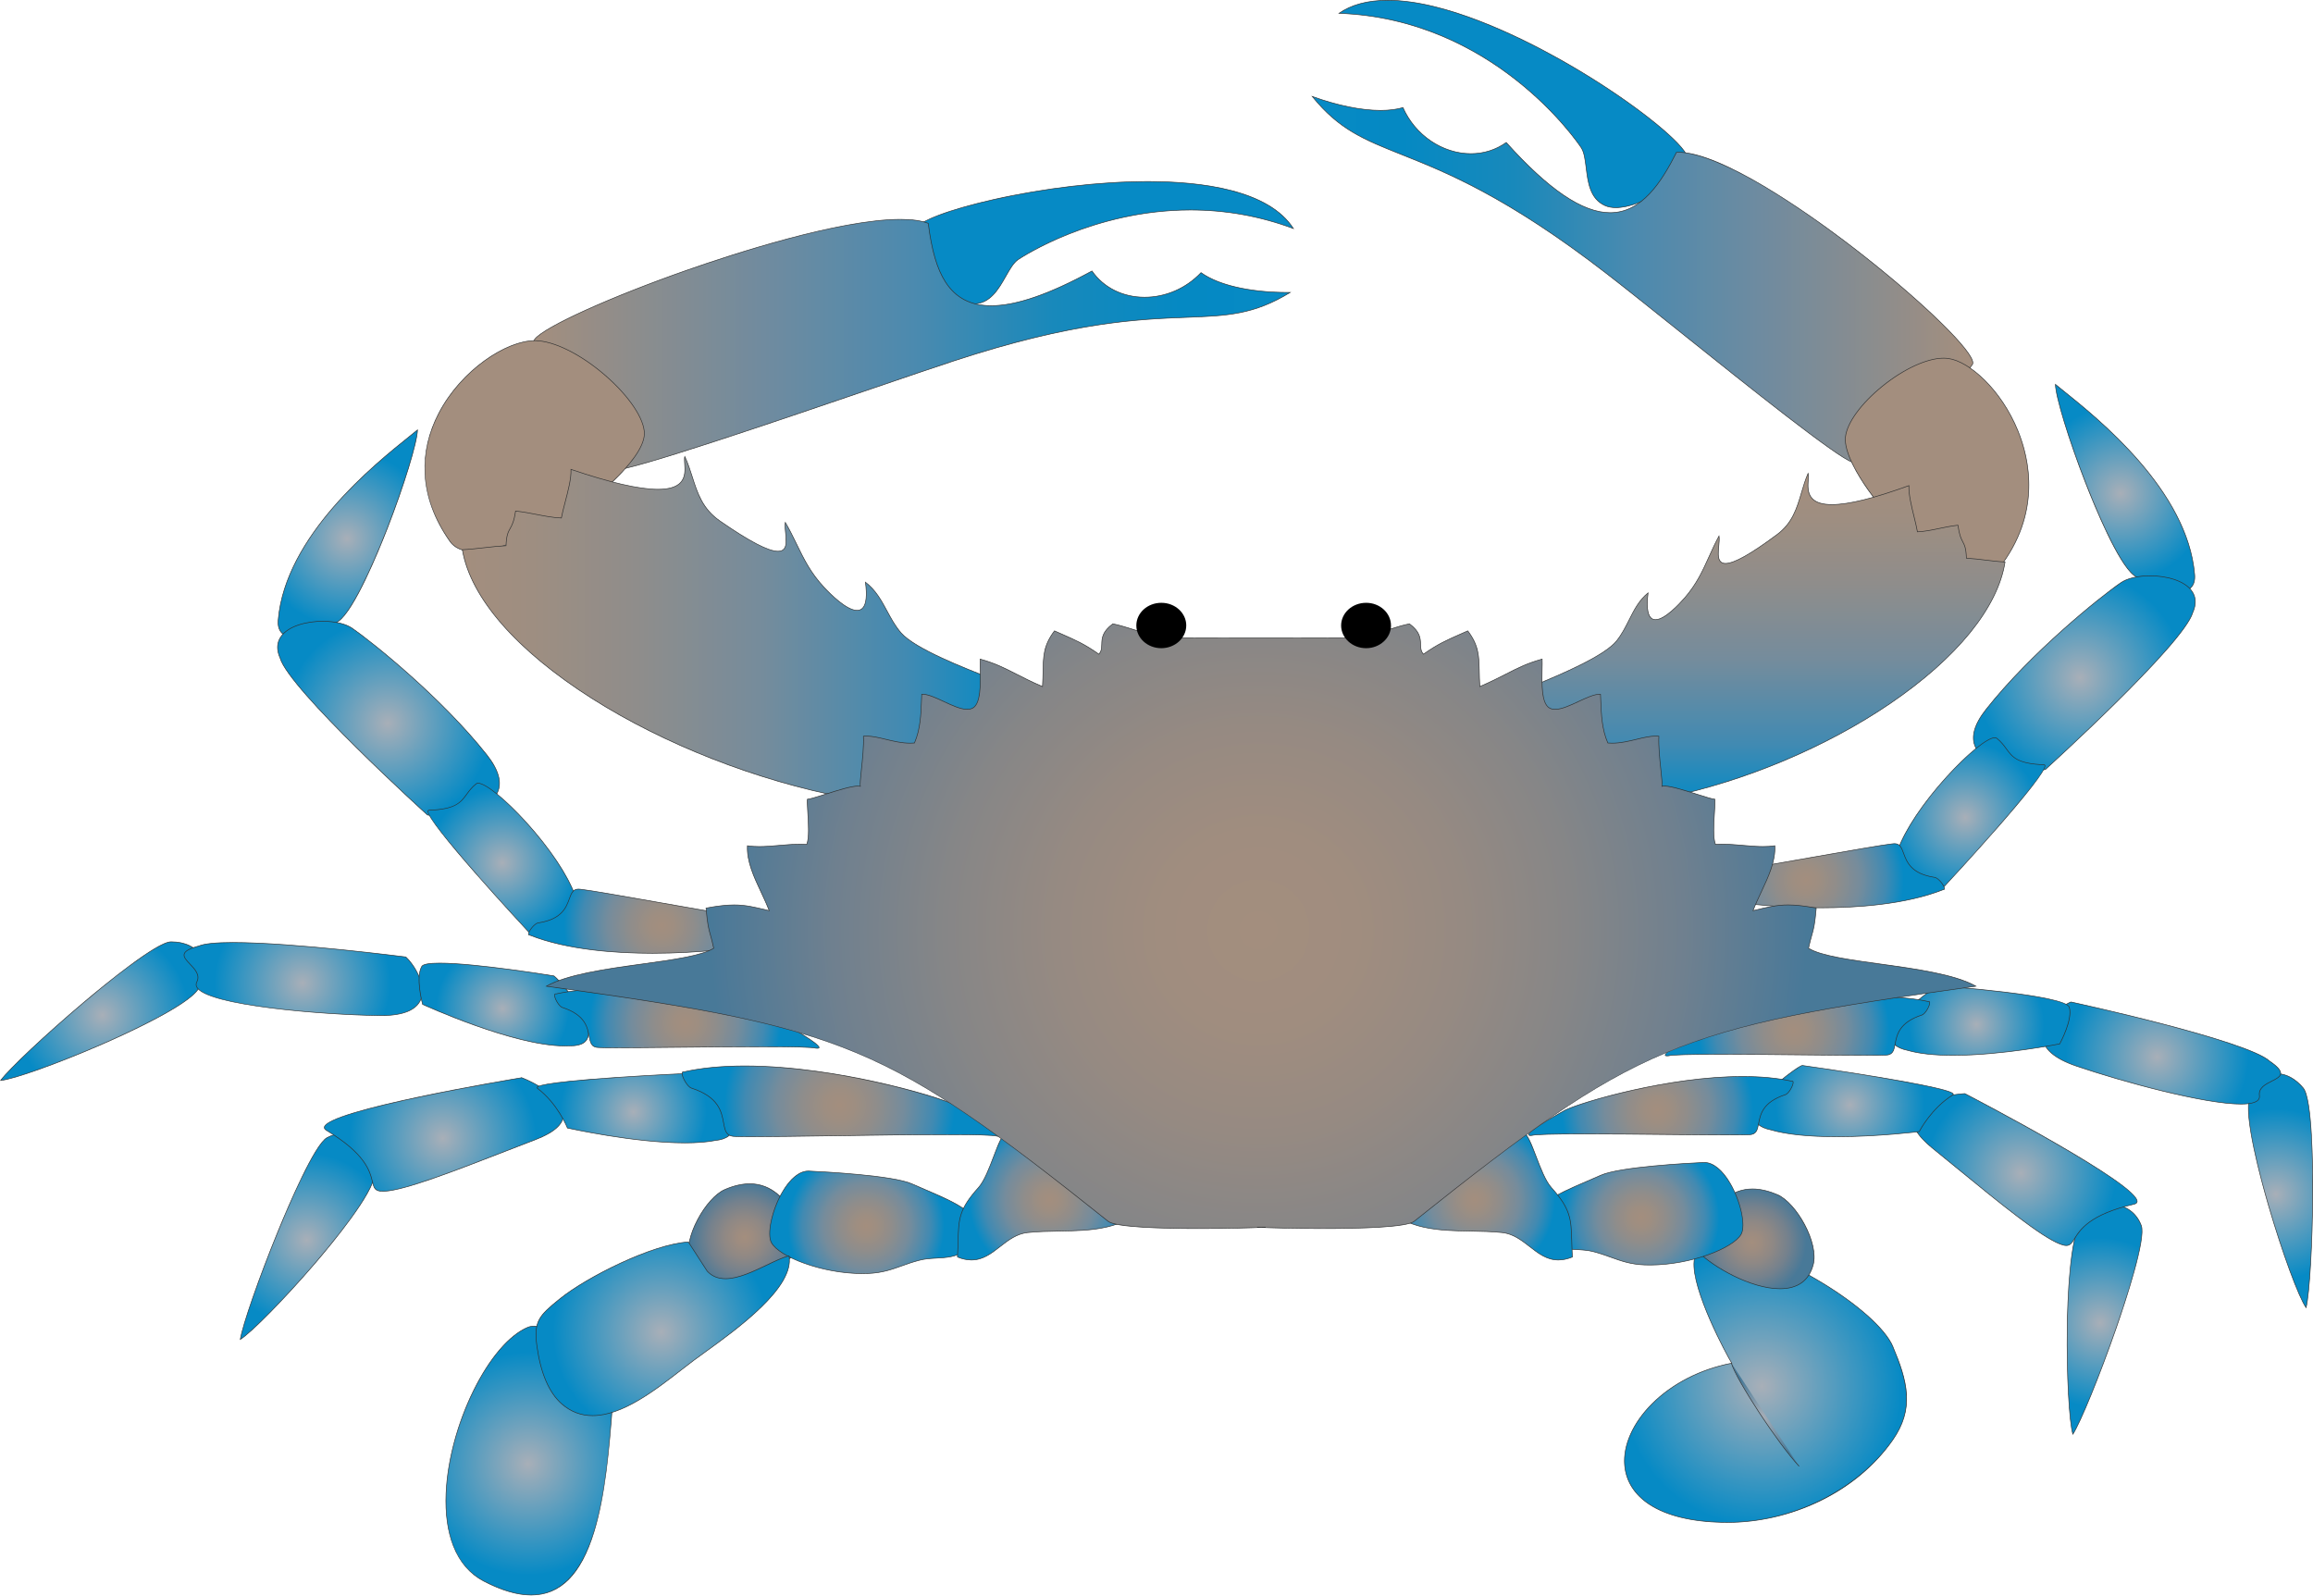 
        <svg xmlns:rdf="http://www.w3.org/1999/02/22-rdf-syntax-ns#" xmlns="http://www.w3.org/2000/svg" xmlns:cc="http://creativecommons.org/ns#" xmlns:xlink="http://www.w3.org/1999/xlink" xmlns:dc="http://purl.org/dc/elements/1.1/" x="0px" y="0px" width="500" height="345" viewBox="0 0 500 345" xml:space="preserve">
            <title>Callinectes sapidus (Blue Crab) : adult 2</title>
            <desc xmlns:ian_image_library="https://ian.umces.edu/media-library/">
                <ian_image_library:title>Callinectes sapidus (Blue Crab) : adult 2</ian_image_library:title>
                <ian_image_library:descr>Illustration of Callinectes sapidus (Blue Crab)</ian_image_library:descr>
                <ian_image_library:scene>
                    <ian_image_library:contains>crustacean, Blue, crab, Arthropoda, Crustacea, Malacostraca, Eumalacostraca, Decapoda, Pleocyemata, Portunidae, Callinectes, C. sapides</ian_image_library:contains>
                    <ian_image_library:when>2003-11-14</ian_image_library:when>
                </ian_image_library:scene>
            </desc>
            
<g id="ian_symbols_00283da13aca5b8479ba55a872bcfa14">
	<g>
		<g>
				<radialGradient id="ian_symbols_44b2f49f5ee6e4046d5c8bab96218821" cx="2382.523" cy="1839.982" r="92.507" gradientTransform="matrix(0.199 0 0 -0.199 -20.13 652.125)" gradientUnits="userSpaceOnUse">
				<stop  offset="0" style="stop-color:#A8AFB8"/>
				<stop  offset="1" style="stop-color:#068AC5"/>
			</radialGradient>
			<path fill="url(#ian_symbols_44b2f49f5ee6e4046d5c8bab96218821)" d="M449.932,264.054c4.104-5.336,10.943-4.543,12.95,0.871c1.735,4.626-11.398,39.757-14.788,45.107
				c-1.569-5.257-2.298-40.643,1.831-45.978H449.932z"/>
			<path fill="#2F3030" d="M448.072,310.188l-0.041-0.137c-0.81-2.713-1.359-13.021-1.224-22.98
				c0.079-5.844,0.536-19.789,3.066-23.058l0.026-0.025c1.781-2.301,4.227-3.619,6.718-3.619c2.865,0,5.289,1.737,6.325,4.533
				c1.076,2.867-3.469,16.569-5.472,22.326c-3.517,10.107-7.611,20.139-9.321,22.839L448.072,310.188z M449.956,264.118
				c-1.753,2.316-2.853,10.676-3.019,22.955c-0.132,9.783,0.394,19.898,1.179,22.8c1.75-2.865,5.769-12.738,9.232-22.687
				c4.225-12.141,6.22-20.247,5.473-22.239c-1.017-2.744-3.394-4.448-6.203-4.448c-2.458,0-4.877,1.31-6.634,3.594L449.956,264.118z
				"/>
		</g>
		<g>
				<radialGradient id="ian_symbols_86cfa3ef48b1206459ecd062730d589f" cx="2296.304" cy="2002.536" r="103.789" gradientTransform="matrix(0.199 0 0 -0.199 -20.13 652.125)" gradientUnits="userSpaceOnUse">
				<stop  offset="0" style="stop-color:#A8AFB8"/>
				<stop  offset="1" style="stop-color:#068AC5"/>
			</radialGradient>
			<path fill="url(#ian_symbols_86cfa3ef48b1206459ecd062730d589f)" d="M424.742,236.402c0,0,43.093,22.399,36.568,23.902c-15.987,3.701-11.129,10.481-15.987,8.615
				c-4.873-1.846-16.474-11.724-27.635-20.77c-11.155-9.075,3.209-11.606,7.057-11.748H424.742z"/>
			<path fill="#2F3030" d="M446.68,269.303c-0.363,0-0.815-0.106-1.38-0.323c-4.117-1.56-12.993-8.812-22.388-16.49
				c-1.726-1.411-3.511-2.869-5.264-4.29c-3.332-2.71-4.686-5.084-4.026-7.057c1.237-3.695,9.084-4.731,11.118-4.806l0.033,0.007
				c1.541,0.802,37.748,19.669,37.27,23.427c-0.037,0.294-0.279,0.494-0.718,0.595c-9.586,2.219-11.618,5.486-12.832,7.438
				C447.931,268.707,447.56,269.303,446.68,269.303z M424.727,236.468c-2.042,0.079-9.773,1.104-10.983,4.717
				c-0.641,1.916,0.699,4.242,3.985,6.915c1.754,1.421,3.538,2.88,5.265,4.29c9.388,7.672,18.255,14.918,22.352,16.469
				c0.551,0.211,0.987,0.315,1.334,0.315c0.808,0,1.145-0.541,1.702-1.437c1.225-1.969,3.275-5.265,12.913-7.496
				c0.385-0.089,0.588-0.248,0.618-0.485C462.377,256.115,425.66,236.953,424.727,236.468z"/>
		</g>
		<g>
				<radialGradient id="ian_symbols_9964c65d6ab94164811dccb447fc2b7d" cx="2110.889" cy="2076.782" r="80.86" gradientTransform="matrix(0.199 0 0 -0.199 -20.13 652.125)" gradientUnits="userSpaceOnUse">
				<stop  offset="0" style="stop-color:#A8AFB8"/>
				<stop  offset="1" style="stop-color:#068AC5"/>
			</radialGradient>
			<path fill="url(#ian_symbols_9964c65d6ab94164811dccb447fc2b7d)" d="M389.605,230.317c0,0,34.906,4.915,32.522,6.383c-4.743,2.932-7.238,7.91-7.238,7.91
				s-21.504,2.707-32.042-0.362C372.282,242.07,388.717,230.288,389.605,230.317L389.605,230.317z"/>
			<path fill="#2F3030" d="M397.054,245.778c-6.095,0-10.881-0.493-14.225-1.467c-2.533-0.522-3.733-1.643-3.561-3.332
				c0.232-2.274,2.88-5.041,5.06-6.962c2.359-2.079,4.878-3.765,5.273-3.765c0.093,0.012,8.178,1.153,16.202,2.481
				c16.275,2.694,16.445,3.505,16.501,3.771c0.014,0.066,0,0.163-0.143,0.252c-4.673,2.888-7.189,7.834-7.214,7.883l-0.016,0.031
				l-0.034,0.004C414.811,244.686,406.032,245.778,397.054,245.778z M389.596,230.381c-0.312,0.001-2.776,1.614-5.181,3.733
				c-1.771,1.56-4.778,4.528-5.017,6.879c-0.164,1.61,1.001,2.684,3.462,3.192c3.336,0.971,8.111,1.463,14.193,1.463
				c8.686,0,17.186-1.023,17.794-1.097c0.223-0.429,2.736-5.118,7.245-7.905c0.096-0.059,0.087-0.101,0.085-0.115
				C421.902,235.211,398.565,231.644,389.596,230.381z"/>
		</g>
		<g>
				<radialGradient id="ian_symbols_3189d2df3bf10f2429b2a3b07838c3ef" cx="1901.55" cy="2071.443" r="103.884" gradientTransform="matrix(0.199 0 0 -0.199 -20.13 652.125)" gradientUnits="userSpaceOnUse">
				<stop  offset="0.006" style="stop-color:#A38E7E"/>
				<stop  offset="0.131" style="stop-color:#9E8E81"/>
				<stop  offset="0.323" style="stop-color:#8F8D8B"/>
				<stop  offset="0.556" style="stop-color:#758C9C"/>
				<stop  offset="0.82" style="stop-color:#418AB2"/>
				<stop  offset="1" style="stop-color:#068AC5"/>
			</radialGradient>
			<path fill="url(#ian_symbols_3189d2df3bf10f2429b2a3b07838c3ef)" d="M338.396,239.941c4.88-2.3,31.883-9.961,48.901-6.231c0.976-0.255-0.407,2.668-1.383,2.932
				c-8.348,2.722-3.897,8.635-7.867,8.64c-4.956,0.284-43.969-0.622-46.911,0.156C327.669,245.839,338.396,239.941,338.396,239.941
				L338.396,239.941z"/>
			<path fill="#2F3030" d="M330.84,245.523c-0.099,0-0.401,0-0.452-0.197c-0.232-0.9,7.136-4.98,7.977-5.442
				c3.709-1.748,22.287-7.246,38.348-7.246c3.972,0,7.532,0.339,10.584,1.006c0.225-0.054,0.365,0.046,0.393,0.263
				c0.087,0.65-0.941,2.577-1.759,2.798c-4.836,1.577-5.341,4.233-5.709,6.172c-0.262,1.379-0.469,2.468-2.174,2.47
				c-0.671,0.038-2.008,0.058-4.085,0.058c-3.291,0-8.092-0.048-13.176-0.098c-5.978-0.059-12.755-0.127-18.232-0.127
				c-6.853,0-10.582,0.105-11.401,0.321C331.03,245.516,330.927,245.523,330.84,245.523z M376.713,232.767
				c-16.041,0-34.59,5.489-38.289,7.232c-3.264,1.794-8.067,4.687-7.911,5.295c0.022,0.089,0.252,0.121,0.616,0.079
				c0.82-0.217,4.56-0.324,11.425-0.324c5.478,0,12.255,0.066,18.233,0.126c5.084,0.05,9.885,0.099,13.175,0.099
				c2.074,0,3.409-0.019,4.081-0.058c1.601-0.002,1.79-0.993,2.05-2.364c0.375-1.971,0.888-4.67,5.801-6.272
				c0.756-0.205,1.747-2.056,1.667-2.657c-0.019-0.145-0.092-0.164-0.154-0.164c-0.027,0-0.058,0.005-0.094,0.014l-0.014,0.004
				l-0.015-0.003C384.239,233.106,380.682,232.767,376.713,232.767z"/>
		</g>
		<g>
				<radialGradient id="ian_symbols_5affbdb57856a7945d60f89c0474042d" cx="2404.746" cy="2741.186" r="95.852" gradientTransform="matrix(0.199 0 0 -0.199 -20.13 652.125)" gradientUnits="userSpaceOnUse">
				<stop  offset="0" style="stop-color:#A8AFB8"/>
				<stop  offset="1" style="stop-color:#068AC5"/>
			</radialGradient>
			<path fill="url(#ian_symbols_5affbdb57856a7945d60f89c0474042d)" d="M461.437,124.468c5.509,3.862,13.451,5.532,12.976-0.24c-1.632-20.089-25.243-37.05-30.094-41.142
				c0.101,5.482,11.594,37.515,17.123,41.382H461.437z"/>
			<path fill="#2F3030" d="M470.728,128.045c-2.613,0-6.275-1.383-9.328-3.524l-0.168-0.118h0.014
				c-3.446-2.675-8.448-14.833-10.46-19.997c-3.613-9.268-6.481-18.632-6.53-21.319l-0.002-0.143l0.109,0.093
				c0.458,0.386,1.069,0.876,1.842,1.496c7.329,5.873,26.796,21.473,28.275,39.691c0.098,1.192-0.155,2.125-0.753,2.774
				C473.085,127.692,472.076,128.045,470.728,128.045z M461.645,124.532c2.998,2.06,6.543,3.383,9.083,3.383
				c1.311,0,2.286-0.338,2.901-1.006c0.573-0.621,0.815-1.522,0.719-2.676c-1.475-18.162-20.91-33.737-28.227-39.6
				c-0.713-0.572-1.288-1.032-1.734-1.404c0.292,5.825,11.664,37.39,17.09,41.185l0.169,0.118H461.645z"/>
		</g>
		<g>
				<radialGradient id="ian_symbols_5f51c1571710ffa4b16178dc2b47d263" cx="2573.293" cy="1979.697" r="93.028" gradientTransform="matrix(0.199 0 0 -0.199 -20.13 652.125)" gradientUnits="userSpaceOnUse">
				<stop  offset="0" style="stop-color:#A8AFB8"/>
				<stop  offset="1" style="stop-color:#068AC5"/>
			</radialGradient>
			<path fill="url(#ian_symbols_5f51c1571710ffa4b16178dc2b47d263)" d="M486.316,237.165c2.156-6.383,7.91-6.437,11.584-1.958c3.123,3.813,2.093,41.289,0.607,47.462
				c-3.177-4.469-14.374-39.126-12.193-45.504H486.316z"/>
			<path fill="#2F3030" d="M498.536,282.823l-0.082-0.116c-1.597-2.248-5.162-11.935-8.115-22.056
				c-1.678-5.752-5.437-19.558-4.087-23.507l0.018-0.044c1.106-3.234,3.248-5.088,5.881-5.088c2.043,0,4.157,1.15,5.801,3.154
				c1.938,2.366,2.076,16.794,2.046,22.887c-0.054,10.71-0.68,21.529-1.427,24.631L498.536,282.823z M486.36,237.23
				c-1.295,3.972,2.434,17.665,4.104,23.385c2.899,9.936,6.385,19.449,8.013,21.896c0.73-3.272,1.337-13.915,1.39-24.457
				c0.064-12.849-0.671-21.161-2.017-22.805c-1.619-1.973-3.696-3.105-5.7-3.105c-2.586,0-4.69,1.838-5.772,5.043L486.36,237.23z"/>
		</g>
		<g>
			<path fill="#068AC5" d="M364.776,34.331c0.793-5.379-55.759-45.019-75.324-31.455c32.684,1.194,50.731,26.6,52.349,29.037
				c1.846,2.79,0.083,10.26,5.164,12.526c5.069,2.276,17.015-4.728,17.803-10.108H364.776z"/>
			<path fill="#2F3030" d="M349.31,44.946c-0.913,0-1.712-0.15-2.372-0.447c-3.292-1.468-3.735-5.058-4.126-8.226
				c-0.211-1.715-0.412-3.336-1.065-4.324c-0.752-1.134-18.822-27.785-52.298-29.008l-0.195-0.007l0.16-0.111
				C292.116,0.95,295.671,0,299.98,0c12.484,0,28.493,7.9,36.925,12.609c12.704,7.095,22.943,14.968,26.491,19.077
				c1.041,1.205,1.527,2.098,1.444,2.654l-0.016,0.055c-0.348,2.164-2.535,4.781-5.865,7.013
				C355.703,43.591,352.006,44.946,349.31,44.946z M289.651,2.819c33.416,1.322,51.452,27.925,52.205,29.058
				c0.67,1.014,0.872,2.649,1.085,4.38c0.387,3.133,0.825,6.685,4.05,8.123c0.644,0.289,1.424,0.436,2.319,0.436
				c2.672,0,6.34-1.347,9.576-3.515c3.329-2.231,5.504-4.84,5.817-6.979l0.014-0.056c0.034-0.517-0.455-1.377-1.42-2.495
				c-3.54-4.101-13.765-11.961-26.455-19.049C328.42,8.02,312.434,0.13,299.98,0.13C295.784,0.13,292.31,1.034,289.651,2.819z"/>
		</g>
		<g>
				<linearGradient id="ian_symbols_8d728f1bd8db93f43504dbeffd257ff0" gradientUnits="userSpaceOnUse" x1="2239.713" y1="2967.436" x2="1523.536" y2="2967.436" gradientTransform="matrix(0.199 0 0 -0.199 -20.13 652.125)">
				<stop  offset="0.006" style="stop-color:#A38E7E"/>
				<stop  offset="0.122" style="stop-color:#8F8D8B"/>
				<stop  offset="0.318" style="stop-color:#6E8BA0"/>
				<stop  offset="0.508" style="stop-color:#4B8AAF"/>
				<stop  offset="0.69" style="stop-color:#1889BB"/>
				<stop  offset="0.858" style="stop-color:#0589C3"/>
				<stop  offset="1" style="stop-color:#068AC5"/>
			</linearGradient>
			<path fill="url(#ian_symbols_8d728f1bd8db93f43504dbeffd257ff0)" d="M426.382,78.773c2.46-3.833-47.667-46.468-63.968-45.856c-7.007,13.931-15.681,21.42-36.81-2.12
				c-7.434,5.326-18.352,1.454-22.322-7.538c-5.24,1.513-12.972,0-19.619-2.413c12.685,15.689,23.834,7.543,63.666,38.323
				c13.574,10.485,48.333,39.199,53.096,40.736c4.787,1.518,23.521-17.284,25.958-21.132H426.382z"/>
			<path fill="#2F3030" d="M401.042,100.056L401.042,100.056c-0.234,0-0.447-0.03-0.636-0.09
				c-3.405-1.099-22.235-16.158-37.366-28.258c-6.092-4.872-11.847-9.473-15.751-12.489c-21.586-16.68-34.709-21.91-44.29-25.729
				c-8.169-3.256-13.567-5.407-19.386-12.604l-0.147-0.181l0.219,0.08c5.355,1.944,10.592,3.015,14.745,3.014
				c1.82,0,3.446-0.203,4.832-0.603l0.055-0.016l0.022,0.052c2.62,5.935,8.5,9.922,14.631,9.922c2.767,0,5.393-0.834,7.594-2.411
				l0.047-0.034l0.038,0.043c9.157,10.201,16.494,15.161,22.43,15.161c0.001,0,0.001,0,0.002,0
				c6.803-0.001,11.032-6.586,14.273-13.027l0.017-0.034l0.038-0.001c0.117-0.004,0.236-0.007,0.356-0.007
				c9.445,0,28.119,13.282,35.709,18.993c13.115,9.867,25.257,21.016,27.643,25.382c0.372,0.681,0.493,1.17,0.368,1.488h0.012
				l-0.06,0.1c-1.166,1.839-6.05,7.104-11.463,12.01C411.168,94.268,404.296,100.056,401.042,100.056z M283.861,20.986
				c5.742,7.025,11.104,9.163,19.186,12.384c9.589,3.822,22.722,9.056,44.322,25.747c3.904,3.016,9.659,7.618,15.751,12.49
				c15.123,12.093,33.943,27.144,37.325,28.235c0.175,0.055,0.376,0.084,0.596,0.084c5.579,0,22.806-17.422,25.234-21.106
				l0.051-0.083c0.17-0.265,0.062-0.755-0.321-1.456c-2.379-4.352-14.506-15.483-27.607-25.34
				c-16.021-12.053-29.008-18.966-35.632-18.966c-0.106,0-0.21,0.002-0.312,0.005c-3.256,6.465-7.509,13.063-14.371,13.064
				c0,0-0.001,0-0.002,0c-5.966,0-13.323-4.959-22.488-15.161c-2.213,1.571-4.847,2.401-7.622,2.401
				c-6.163,0.001-12.075-3.995-14.727-9.948c-1.386,0.393-3.005,0.593-4.814,0.593C294.32,23.93,289.154,22.885,283.861,20.986z"/>
		</g>
		<g>
			<path fill="#A38E7E" d="M432.119,122.828c15.994-20.515-1.626-44.07-10.958-45.337c-7.609-1.033-21.511,10.196-22.228,16.971
				c-0.604,5.737,9.056,17.515,13.29,20.867c4.22,3.363,15.674,12.908,19.891,7.499H432.119z"/>
			<path fill="#2F3030" d="M428.576,124.518c-4.979,0-12.316-5.874-15.842-8.697c-0.195-0.157-0.38-0.304-0.553-0.441
				c-1.907-1.511-5.373-5.145-8.471-9.553c-1.962-2.791-5.2-7.979-4.842-11.372c0.323-3.047,3.377-7.26,7.971-10.993
				c4.632-3.764,9.727-6.103,13.298-6.103c0.357,0,0.705,0.022,1.033,0.067c4.536,0.616,11.43,6.654,15.111,15.692
				c2.446,6.005,5.164,17.855-4.11,29.75l-0.025,0.025C431.293,123.972,430.093,124.518,428.576,124.518z M420.136,77.489
				c-3.542,0-8.606,2.327-13.216,6.074c-4.568,3.712-7.604,7.891-7.923,10.905c-0.603,5.72,9.15,17.551,13.265,20.81
				c0.173,0.137,0.357,0.285,0.553,0.442c3.514,2.813,10.827,8.668,15.761,8.668c1.486,0,2.659-0.538,3.486-1.6l0.024-0.025
				c9.21-11.835,6.506-23.622,4.073-29.596c-3.664-8.994-10.508-15.001-15.008-15.612C420.83,77.511,420.488,77.489,420.136,77.489z
				"/>
		</g>
		<g>
				<linearGradient id="ian_symbols_8d070d9e77509a24a5cda3f6ff22ae29" gradientUnits="userSpaceOnUse" x1="2013.581" y1="2757.261" x2="2013.581" y2="2405.522" gradientTransform="matrix(0.199 0 0 -0.199 -20.13 652.125)">
				<stop  offset="0.006" style="stop-color:#A38E7E"/>
				<stop  offset="0.131" style="stop-color:#9E8E81"/>
				<stop  offset="0.323" style="stop-color:#8F8D8B"/>
				<stop  offset="0.556" style="stop-color:#758C9C"/>
				<stop  offset="0.82" style="stop-color:#418AB2"/>
				<stop  offset="1" style="stop-color:#068AC5"/>
			</linearGradient>
			<path fill="url(#ian_symbols_8d070d9e77509a24a5cda3f6ff22ae29)" d="M360.079,172.419c34.852-7.127,70.091-30.153,73.352-50.942c-2.771-0.127-5.571-0.671-8.351-0.813
				c-0.147-4.21-1.227-2.653-1.829-7.132c-3.456,0.401-5.754,1.278-8.762,1.43c-0.421-2.585-1.98-7.25-1.838-9.986
				c-26.279,9.579-21.164-0.328-21.8-2.649c-2.041,4.685-1.972,9.712-6.73,13.241c-16.379,12.189-11.988,3.251-12.522,0.299
				c-2.555,4.709-3.558,8.894-7.389,13.334c-3.698,4.249-9.127,8.576-7.947-1.038c-3.375,2.746-4.107,7.044-6.819,10.387
				c-3.314,4.112-17.091,9.188-20.119,10.642c0.179,3.427,25.488,24.309,30.758,23.231L360.079,172.419z"/>
			<path fill="#2F3030" d="M359.651,172.529C359.651,172.529,359.651,172.529,359.651,172.529
				c-3.196-0.001-11.096-5.372-17.422-10.398c-6.373-5.062-12.874-11.131-12.968-12.935l-0.002-0.043l0.039-0.019
				c0.626-0.3,1.699-0.751,3.059-1.322c5.039-2.115,14.417-6.051,17.037-9.302c1.13-1.392,1.924-2.972,2.693-4.498
				c1.111-2.207,2.16-4.291,4.136-5.899l0.125-0.102l-0.02,0.16c-0.334,2.724-0.157,4.497,0.527,5.27
				c0.261,0.295,0.602,0.445,1.014,0.445c1.965-0.001,5.055-3.306,6.292-4.728c2.573-2.982,3.858-5.829,5.219-8.844
				c0.652-1.445,1.326-2.938,2.162-4.478l0.088-0.163l0.033,0.182c0.102,0.565,0.028,1.331-0.05,2.142
				c-0.127,1.318-0.26,2.681,0.338,3.338c0.244,0.268,0.589,0.398,1.057,0.398h0.001c1.83,0,5.452-2.034,11.074-6.218
				c3.333-2.473,4.275-5.649,5.27-9.011c0.409-1.384,0.833-2.815,1.439-4.204l0.073-0.169l0.049,0.177
				c0.098,0.356,0.065,0.873,0.026,1.472c-0.08,1.265-0.18,2.84,0.846,3.933c0.817,0.871,2.201,1.294,4.23,1.294
				c0.001,0,0.001,0,0.002,0c3.571,0,9.16-1.378,16.611-4.094l0.092-0.034l-0.005,0.098c-0.094,1.801,0.556,4.449,1.129,6.785
				c0.284,1.162,0.554,2.262,0.699,3.13c1.622-0.087,3.046-0.386,4.552-0.703c1.271-0.267,2.585-0.542,4.147-0.724l0.063-0.007
				l0.008,0.063c0.288,2.136,0.684,2.892,1.033,3.559c0.383,0.73,0.714,1.361,0.794,3.521c1.351,0.072,2.725,0.239,4.055,0.401
				c1.391,0.169,2.831,0.344,4.237,0.409l0.072,0.003l-0.011,0.072c-1.552,9.896-10.379,20.777-24.856,30.638
				c-13.875,9.451-31.522,16.86-48.434,20.334l-0.108,0.028C359.962,172.515,359.813,172.529,359.651,172.529z M329.394,149.232
				c0.178,1.591,5.696,7.063,12.916,12.798c6.309,5.012,14.178,10.369,17.341,10.37c0,0,0,0,0.001,0c0.121,0,0.236-0.008,0.34-0.025
				l0.074-0.019c16.929-3.462,34.606-10.875,48.499-20.338c14.411-9.817,23.212-20.638,24.79-30.479
				c-1.387-0.067-2.804-0.24-4.174-0.406c-1.347-0.164-2.741-0.333-4.105-0.403l-0.059-0.003l-0.002-0.059
				c-0.076-2.178-0.403-2.802-0.782-3.524c-0.351-0.67-0.748-1.428-1.038-3.538c-1.528,0.181-2.821,0.452-4.071,0.715
				c-1.53,0.321-2.974,0.624-4.631,0.708l-0.058,0.003l-0.01-0.057c-0.142-0.872-0.417-1.992-0.707-3.177
				c-0.565-2.303-1.203-4.908-1.136-6.725c-7.42,2.699-12.993,4.068-16.565,4.068c-0.001,0-0.001,0-0.002,0
				c-2.068,0-3.482-0.437-4.326-1.335c-1.064-1.134-0.962-2.74-0.88-4.03c0.03-0.479,0.057-0.904,0.016-1.226
				c-0.558,1.321-0.96,2.679-1.35,3.995c-1.002,3.383-1.948,6.579-5.318,9.078c-5.644,4.201-9.292,6.243-11.151,6.244h-0.001
				c-0.499,0-0.887-0.149-1.153-0.441c-0.636-0.7-0.501-2.092-0.372-3.438c0.069-0.711,0.135-1.387,0.079-1.913
				c-0.791,1.475-1.437,2.908-2.064,4.296c-1.365,3.023-2.654,5.879-5.24,8.876c-1.551,1.782-4.444,4.772-6.39,4.772
				c-0.45,0-0.824-0.164-1.111-0.489c-0.696-0.786-0.89-2.539-0.578-5.211c-1.874,1.575-2.896,3.606-3.977,5.752
				c-0.772,1.534-1.57,3.119-2.708,4.522c-2.64,3.277-12.038,7.221-17.088,9.34C331.078,148.49,330.022,148.933,329.394,149.232z"/>
		</g>
		<g>
				<radialGradient id="ian_symbols_19e585c24e618df4ada55849090af614" cx="2360.587" cy="2540.754" r="113.114" gradientTransform="matrix(0.199 0 0 -0.199 -20.13 652.125)" gradientUnits="userSpaceOnUse">
				<stop  offset="0" style="stop-color:#A8AFB8"/>
				<stop  offset="1" style="stop-color:#068AC5"/>
			</radialGradient>
			<path fill="url(#ian_symbols_19e585c24e618df4ada55849090af614)" d="M442.146,166.344c0,0,29.865-27.03,31.857-33.917c3.537-7.944-10.992-9.623-15.559-6.452
				c-4.589,3.148-19.497,15.194-29.113,27.363c-9.626,12.154,8.894,13.863,12.803,13.006H442.146z"/>
			<path fill="#2F3030" d="M439.797,166.597c-3.589,0-10.883-1.048-12.8-5.014c-1.077-2.225-0.308-5.013,2.283-8.285
				c9.738-12.322,24.758-24.379,29.127-27.376c1.391-0.966,3.719-1.521,6.386-1.521c3.19,0,7.504,0.907,9.164,3.464
				c0.845,1.302,0.881,2.846,0.105,4.589c-1.971,6.818-31.574,33.669-31.873,33.939l-0.018,0.017h-0.025
				C441.592,166.53,440.757,166.597,439.797,166.597z M464.793,124.531c-2.603,0-4.962,0.56-6.312,1.498
				c-4.365,2.995-19.37,15.039-29.098,27.35c-2.559,3.23-3.321,5.971-2.269,8.147c1.89,3.908,9.123,4.941,12.683,4.941
				c0.95,0,1.775-0.066,2.322-0.186c0.847-0.767,29.876-27.146,31.822-33.872c0.76-1.708,0.727-3.211-0.092-4.473
				C472.216,125.423,467.95,124.531,464.793,124.531z"/>
		</g>
		<g>
				<radialGradient id="ian_symbols_5b17e40c66ad13a4d586383a57002fe5" cx="2235.994" cy="2388.998" r="81.81" gradientTransform="matrix(0.199 0 0 -0.199 -20.13 652.125)" gradientUnits="userSpaceOnUse">
				<stop  offset="0" style="stop-color:#A8AFB8"/>
				<stop  offset="1" style="stop-color:#068AC5"/>
			</radialGradient>
			<path fill="url(#ian_symbols_5b17e40c66ad13a4d586383a57002fe5)" d="M420.353,191.554c0,0,24.281-26.13,21.481-26.242c-8.152-0.304-6.904-3.074-10.179-5.713
				c-2.147-1.733-17.715,13.804-21.401,24.138c-4.418,9.849,9.597,8.556,10.096,7.817H420.353z"/>
			<path fill="#2F3030" d="M417.061,192.118c-1.615,0-5.539-0.259-7.091-2.656c-0.923-1.425-0.847-3.36,0.226-5.751
				c1.536-4.306,5.487-10.224,10.569-15.827c4.529-4.994,8.828-8.483,10.452-8.483c0.198,0,0.359,0.05,0.481,0.148
				c0.962,0.775,1.525,1.546,2.069,2.292c1.302,1.784,2.329,3.192,8.071,3.406c0.164,0.006,0.233,0.091,0.262,0.161
				c0.801,1.945-20.779,25.2-21.699,26.189l-0.02,0.021C420.108,191.888,418.598,192.118,417.061,192.118z M431.217,159.53
				c-1.591,0-5.849,3.471-10.356,8.44c-5.071,5.591-9.012,11.493-10.544,15.788c-1.055,2.353-1.134,4.246-0.237,5.632
				c1.518,2.344,5.389,2.597,6.982,2.597c1.754,0,3.11-0.283,3.236-0.471l0.028-0.028c7.77-8.363,22.27-24.537,21.654-26.031
				c-0.014-0.033-0.043-0.077-0.147-0.081c-5.804-0.216-6.901-1.719-8.171-3.459c-0.539-0.739-1.097-1.503-2.046-2.268
				C431.518,159.57,431.384,159.53,431.217,159.53z"/>
		</g>
		<g>
				<radialGradient id="ian_symbols_088a15d2cf4d78d4cd846464b427aabb" cx="2444.348" cy="2128.888" r="99.317" gradientTransform="matrix(0.199 0 0 -0.199 -20.13 652.125)" gradientUnits="userSpaceOnUse">
				<stop  offset="0" style="stop-color:#A8AFB8"/>
				<stop  offset="1" style="stop-color:#068AC5"/>
			</radialGradient>
			<path fill="url(#ian_symbols_088a15d2cf4d78d4cd846464b427aabb)" d="M447.672,216.591c0,0,37.997,8.244,42.939,12.781c6.674,4.547-2.727,3.495-2.19,7.46
				c0.69,5.15-25.927-1.752-39.554-6.378c-13.615-4.626-4.78-12.394-1.199-13.863H447.672z"/>
			<path fill="#2F3030" d="M484.412,238.723c-7.852,0-25.525-4.799-35.566-8.207c-4.814-1.636-7.296-3.807-7.378-6.452
				c-0.106-3.448,4.037-6.657,6.175-7.533l0.032-0.005l0.011,0.002c0.38,0.083,38.071,8.299,42.969,12.796
				c1.697,1.156,2.469,2.027,2.422,2.736c-0.048,0.735-0.928,1.178-1.947,1.691c-1.343,0.676-2.865,1.443-2.645,3.072
				c0.051,0.384-0.042,0.715-0.279,0.985C487.675,238.416,486.398,238.723,484.412,238.723z M447.676,216.659
				c-2.114,0.875-6.182,4.026-6.078,7.402c0.08,2.586,2.532,4.716,7.29,6.332c10.033,3.405,27.687,8.201,35.524,8.201
				c1.947,0,3.191-0.293,3.697-0.872c0.214-0.244,0.295-0.532,0.248-0.881c-0.233-1.722,1.333-2.51,2.715-3.206
				c0.984-0.495,1.833-0.923,1.876-1.584c0.043-0.649-0.734-1.508-2.374-2.625C485.734,224.983,448.647,216.87,447.676,216.659z"/>
		</g>
		<g>
				<radialGradient id="ian_symbols_0689cc101fec44c4b5234695ee4e0bad" cx="2248.146" cy="2164.053" r="73.485" gradientTransform="matrix(0.199 0 0 -0.199 -20.13 652.125)" gradientUnits="userSpaceOnUse">
				<stop  offset="0" style="stop-color:#A8AFB8"/>
				<stop  offset="1" style="stop-color:#068AC5"/>
			</radialGradient>
			<path fill="url(#ian_symbols_0689cc101fec44c4b5234695ee4e0bad)" d="M419.125,213.102c0,0,27.424,1.943,28.198,4.64c0.8,2.683-2.073,7.911-2.073,7.911
				s-22.343,4.464-32.875,1.395c-10.576-2.188,5.847-13.975,6.748-13.946H419.125z"/>
			<path fill="#2F3030" d="M422.203,228.19c-4.075,0-7.388-0.364-9.847-1.08c-2.539-0.525-3.741-1.651-3.567-3.345
				c0.233-2.277,2.878-5.045,5.056-6.965c2.356-2.078,4.876-3.763,5.273-3.763c1.132,0.079,27.489,1.978,28.266,4.687
				c0.799,2.677-1.961,7.745-2.079,7.959l-0.014,0.026l-0.03,0.006C445.138,225.741,432.759,228.19,422.203,228.19z M419.12,213.167
				c-0.32,0-2.786,1.613-5.189,3.731c-1.769,1.56-4.772,4.527-5.013,6.881c-0.166,1.617,1.002,2.695,3.469,3.206
				c2.452,0.714,5.753,1.075,9.816,1.075c10.29,0,22.317-2.33,23.004-2.465c0.219-0.406,2.808-5.305,2.053-7.834
				C446.508,215.138,419.394,213.186,419.12,213.167z"/>
		</g>
		<g>
				<radialGradient id="ian_symbols_f1195732dd3f65c4f570d5d97dfc0cd2" cx="2049.593" cy="2157.771" r="103.877" gradientTransform="matrix(0.199 0 0 -0.199 -20.13 652.125)" gradientUnits="userSpaceOnUse">
				<stop  offset="0.006" style="stop-color:#A38E7E"/>
				<stop  offset="0.131" style="stop-color:#9E8E81"/>
				<stop  offset="0.323" style="stop-color:#8F8D8B"/>
				<stop  offset="0.556" style="stop-color:#758C9C"/>
				<stop  offset="0.82" style="stop-color:#418AB2"/>
				<stop  offset="1" style="stop-color:#068AC5"/>
			</radialGradient>
			<path fill="url(#ian_symbols_f1195732dd3f65c4f570d5d97dfc0cd2)" d="M367.903,222.73c4.888-2.316,31.913-9.966,48.908-6.237c0.981-0.264-0.398,2.673-1.387,2.927
				c-8.336,2.712-3.904,8.645-7.854,8.655c-4.954,0.279-43.969-0.622-46.909,0.151c-3.471,0.396,7.247-5.502,7.247-5.502
				L367.903,222.73z"/>
			<path fill="#2F3030" d="M360.364,228.311c-0.103,0-0.403-0.002-0.453-0.198c-0.232-0.904,7.126-4.983,7.966-5.445l0.002,0.002
				c3.695-1.749,22.239-7.25,38.349-7.25c3.973,0,7.534,0.339,10.584,1.007c0.041-0.01,0.079-0.015,0.115-0.015
				c0.092,0,0.252,0.036,0.283,0.28c0.083,0.656-0.951,2.581-1.768,2.792c-4.833,1.572-5.338,4.235-5.707,6.18
				c-0.262,1.381-0.469,2.472-2.164,2.476c-0.662,0.038-1.971,0.055-4.001,0.055c-3.275,0-8.083-0.047-13.173-0.098
				c-6.016-0.06-12.836-0.128-18.343-0.128c-6.837,0-10.557,0.105-11.374,0.32c-0.123,0.015-0.224,0.022-0.312,0.022
				C360.366,228.311,360.365,228.311,360.364,228.311z M367.93,222.787c-3.262,1.796-8.05,4.684-7.893,5.294
				c0.017,0.064,0.134,0.1,0.33,0.1l0,0c0.083,0,0.179-0.006,0.288-0.019c0.819-0.216,4.55-0.322,11.398-0.322
				c5.508,0,12.328,0.068,18.345,0.127c5.089,0.051,9.896,0.099,13.171,0.099c2.027,0,3.335-0.018,3.997-0.055
				c1.591-0.004,1.779-0.997,2.04-2.37c0.375-1.977,0.888-4.684,5.799-6.281c0.755-0.195,1.752-2.044,1.675-2.651
				c-0.019-0.147-0.092-0.167-0.154-0.167c-0.028,0-0.061,0.005-0.097,0.014l-0.015,0.004l-0.015-0.003
				c-3.044-0.668-6.601-1.006-10.571-1.006c-16.094,0-34.613,5.493-38.296,7.238L367.93,222.787z"/>
		</g>
		<g>
				<radialGradient id="ian_symbols_e69cc729204532a4fd751dafd1eb86af" cx="2062.805" cy="2321.095" r="106.209" gradientTransform="matrix(0.199 0 0 -0.199 -20.13 652.125)" gradientUnits="userSpaceOnUse">
				<stop  offset="0.006" style="stop-color:#A38E7E"/>
				<stop  offset="0.131" style="stop-color:#9E8E81"/>
				<stop  offset="0.323" style="stop-color:#8F8D8B"/>
				<stop  offset="0.556" style="stop-color:#758C9C"/>
				<stop  offset="0.82" style="stop-color:#418AB2"/>
				<stop  offset="1" style="stop-color:#068AC5"/>
			</radialGradient>
			<path fill="url(#ian_symbols_e69cc729204532a4fd751dafd1eb86af)" d="M370.762,194.163c5.198,1.483,33.112,4.601,49.276-1.845c1.011,0.088-0.842-2.57-1.855-2.668
				c-8.662-1.307-5.24-7.881-9.163-7.24c-4.927,0.524-43.27,7.807-46.312,7.524c-3.471,0.161,8.067,4.22,8.067,4.22L370.762,194.163
				z"/>
			<path fill="#2F3030" d="M393.518,196.297c-0.001,0-0.002,0-0.002,0c-10.12,0-19.726-1.204-22.77-2.072l-0.121-0.034l0.018-0.015
				c-1.309-0.463-8.778-3.146-8.648-4.026c0.025-0.17,0.251-0.26,0.711-0.281c0.066,0.006,0.134,0.008,0.215,0.008
				c0.001,0,0.001,0,0.001,0c2.563,0,17.199-2.578,28.96-4.649c8.152-1.436,15.193-2.676,17.132-2.882
				c0.179-0.029,0.35-0.044,0.506-0.044c1.261,0,1.606,0.942,2.044,2.136c0.68,1.853,1.612,4.391,6.63,5.149
				c0.817,0.079,2.236,1.83,2.203,2.515c-0.01,0.192-0.132,0.297-0.347,0.284C411.928,195.618,401.141,196.297,393.518,196.297z
				 M370.902,194.134c3.164,0.864,12.636,2.033,22.613,2.033c0.001,0,0.002,0,0.002,0c7.616,0,18.393-0.678,26.496-3.91l0.014-0.006
				l0.015,0.001c0.152,0.016,0.215-0.034,0.222-0.159c0.027-0.569-1.28-2.301-2.089-2.38c-5.097-0.769-6.044-3.349-6.735-5.233
				c-0.437-1.19-0.752-2.05-1.923-2.05c-0.149,0-0.314,0.014-0.489,0.043c-1.939,0.206-8.977,1.446-17.127,2.881
				c-12.379,2.18-26.409,4.651-28.983,4.651c0,0,0,0-0.001,0c-0.086,0-0.158-0.003-0.218-0.008c-0.517,0.024-0.574,0.137-0.579,0.17
				c-0.089,0.604,5.273,2.727,8.674,3.923l0.111,0.039L370.902,194.134z"/>
		</g>
		<g>
				<radialGradient id="ian_symbols_aed5afad79df196469c7eee3c29c1cc9" cx="2014.983" cy="1771.145" r="152.031" gradientTransform="matrix(0.199 0 0 -0.199 -20.13 652.125)" gradientUnits="userSpaceOnUse">
				<stop  offset="0" style="stop-color:#A8AFB8"/>
				<stop  offset="1" style="stop-color:#068AC5"/>
			</radialGradient>
			<path fill="url(#ian_symbols_aed5afad79df196469c7eee3c29c1cc9)" d="M409.159,291.064c3.245,7.656,4.675,13.456,0,20.192c-8.16,11.719-22.886,18.121-36.732,17.827
				c-33.504-0.729-23.217-29.6,1.933-34.412c-0.847-1.268-8.742-15.757-8.153-22.057c1.128-12.076,38.365,7.616,42.963,18.454
				L409.159,291.064z"/>
			<path fill="#2F3030" d="M373.342,329.158c-0.306,0-0.61-0.003-0.916-0.01c-6.788-0.147-12.113-1.44-15.825-3.843
				c-3.282-2.124-5.171-5.081-5.462-8.554c-0.363-4.335,1.8-9.192,5.934-13.327c4.374-4.374,10.472-7.496,17.181-8.798
				c-0.973-1.564-8.692-15.8-8.111-22.017c0.239-2.554,2.048-3.848,5.378-3.848c4.962,0,13.211,3.052,21.529,7.967
				c8.318,4.915,14.519,10.4,16.181,14.316l0.056,0.133l-0.012-0.004c1.411,3.34,2.73,6.896,2.919,10.33
				c0.191,3.474-0.757,6.586-2.982,9.791c-3.833,5.504-9.308,10.081-15.836,13.237C387.115,327.557,380.188,329.158,373.342,329.158
				z M371.521,268.89c-3.252,0-5.018,1.255-5.249,3.731c-0.591,6.314,7.448,20.975,8.141,22.014l0.054,0.082l-0.096,0.018
				c-6.721,1.286-12.832,4.404-17.208,8.78c-4.108,4.109-6.257,8.929-5.897,13.226c0.288,3.43,2.156,6.354,5.403,8.455
				c3.692,2.389,8.994,3.674,15.758,3.822c0.304,0.006,0.608,0.01,0.913,0.01c14.193-0.001,28.231-6.991,35.763-17.809
				c4.45-6.412,3.431-12.022-0.006-20.129l-0.056-0.133l0.01,0.004c-1.734-3.883-7.867-9.276-16.069-14.123
				C384.685,271.936,376.461,268.89,371.521,268.89z"/>
		</g>
		<g>
				<radialGradient id="ian_symbols_aaf0697a86ce5fb49dc9f8c8e47306f0" cx="2014.649" cy="1736.822" r="47.349" gradientTransform="matrix(0.199 0 0 -0.199 -20.13 652.125)" gradientUnits="userSpaceOnUse">
				<stop  offset="0" style="stop-color:#A8AFB8"/>
				<stop  offset="1" style="stop-color:#487998"/>
			</radialGradient>
			<path fill="url(#ian_symbols_aaf0697a86ce5fb49dc9f8c8e47306f0)" d="M374.262,294.642c1.096,3.725,10.203,17.563,14.658,22.322"/>
			<path fill="#2F3030" d="M388.873,317.008c-4.524-4.832-13.575-18.617-14.673-22.347l0.125-0.037
				c1.095,3.719,10.127,17.472,14.643,22.296L388.873,317.008z"/>
		</g>
		<g>
				<radialGradient id="ian_symbols_b5c35741625c6d7459b5631bfaa80f66" cx="2004.641" cy="1927.434" r="58.713" gradientTransform="matrix(0.199 0 0 -0.199 -20.13 652.125)" gradientUnits="userSpaceOnUse">
				<stop  offset="0.006" style="stop-color:#A38E7E"/>
				<stop  offset="0.158" style="stop-color:#9D8C80"/>
				<stop  offset="0.389" style="stop-color:#8E8885"/>
				<stop  offset="0.671" style="stop-color:#74818D"/>
				<stop  offset="0.991" style="stop-color:#497998"/>
				<stop  offset="1" style="stop-color:#487998"/>
			</radialGradient>
			<path fill="url(#ian_symbols_b5c35741625c6d7459b5631bfaa80f66)" d="M384.238,258.253c4.065,1.777,8.999,10.446,7.712,15.189c-2.888,10.593-19.742,2.35-24.918-2.893
				c0,0.01,3.059-18.425,17.203-12.287L384.238,258.253z"/>
			<path fill="#2F3030" d="M384.779,278.644c-6.34,0-14.544-4.759-17.793-8.049l-0.03-0.031l0.017-0.04
				c0.094-0.546,2.478-13.577,11.861-13.577c1.66,0,3.463,0.413,5.359,1.227v-0.001l0.071,0.022
				c4.101,1.792,9.058,10.444,7.75,15.264C391.075,276.899,388.641,278.644,384.779,278.644z M367.102,270.528
				c3.248,3.273,11.387,7.987,17.676,7.987c3.796,0,6.188-1.713,7.109-5.089c0.582-2.146-0.107-5.382-1.844-8.659
				c-1.644-3.1-3.848-5.553-5.769-6.425l-0.066-0.02c-1.906-0.827-3.715-1.246-5.377-1.246
				C369.678,257.076,367.256,269.674,367.102,270.528z"/>
		</g>
		<g>
				<radialGradient id="ian_symbols_62a52deb3c0023044da219527bfe8224" cx="1883.784" cy="1954.662" r="85.077" gradientTransform="matrix(0.199 0 0 -0.199 -20.13 652.125)" gradientUnits="userSpaceOnUse">
				<stop  offset="0.006" style="stop-color:#A38E7E"/>
				<stop  offset="0.131" style="stop-color:#9E8E81"/>
				<stop  offset="0.323" style="stop-color:#8F8D8B"/>
				<stop  offset="0.556" style="stop-color:#758C9C"/>
				<stop  offset="0.82" style="stop-color:#418AB2"/>
				<stop  offset="1" style="stop-color:#068AC5"/>
			</radialGradient>
			<path fill="url(#ian_symbols_62a52deb3c0023044da219527bfe8224)" d="M334.229,259.893c2.567-2.119,8.226-4.219,11.792-5.835c3.923-1.767,17.97-2.575,22.221-2.771
				c5.448-0.25,9.905,12.36,8.143,15.512c-1.774,3.138-11.763,6.961-20.865,6.628c-4.621-0.176-6.978-1.806-11.058-2.864
				c-3.329-0.876-6.946,0.122-9.814-2.056l-0.429-8.615H334.229z"/>
			<path fill="#2F3030" d="M356.644,273.513c-0.379,0-0.758-0.007-1.128-0.021c-3.039-0.116-5.115-0.863-7.312-1.653
				c-1.158-0.417-2.357-0.848-3.759-1.212c-1.226-0.323-2.508-0.391-3.748-0.457c-2.194-0.116-4.267-0.226-6.09-1.61l-0.024-0.018
				l-0.002-0.03l-0.432-8.684h0.055c1.98-1.625,5.718-3.219,9.017-4.625c0.997-0.425,1.939-0.827,2.772-1.204
				c4.119-1.855,19.253-2.639,22.244-2.777c0.054-0.002,0.109-0.004,0.163-0.004c1.931,0,3.938,1.608,5.65,4.526
				c2.301,3.923,3.44,9.207,2.39,11.087C374.729,269.858,365.518,273.512,356.644,273.513z M334.71,268.474
				c1.786,1.343,3.83,1.452,5.994,1.566c1.247,0.066,2.536,0.135,3.775,0.461c1.407,0.364,2.608,0.797,3.77,1.215
				c2.188,0.787,4.254,1.531,7.273,1.646c0.368,0.014,0.746,0.02,1.123,0.02c8.831,0,17.989-3.618,19.683-6.615
				c1.032-1.845-0.107-7.068-2.388-10.957c-1.734-2.957-3.765-4.548-5.695-4.458c-2.988,0.138-18.099,0.92-22.198,2.765
				c-0.832,0.377-1.775,0.779-2.774,1.205c-3.292,1.403-7.023,2.994-8.987,4.608L334.71,268.474z"/>
		</g>
		<g>
				<radialGradient id="ian_symbols_3817dbf1350250b4ad94cd40beded3c9" cx="1702.942" cy="1973.806" r="87.546" gradientTransform="matrix(0.199 0 0 -0.199 -20.13 652.125)" gradientUnits="userSpaceOnUse">
				<stop  offset="0.006" style="stop-color:#A38E7E"/>
				<stop  offset="0.131" style="stop-color:#9E8E81"/>
				<stop  offset="0.323" style="stop-color:#8F8D8B"/>
				<stop  offset="0.556" style="stop-color:#758C9C"/>
				<stop  offset="0.82" style="stop-color:#418AB2"/>
				<stop  offset="1" style="stop-color:#068AC5"/>
			</radialGradient>
			<path fill="url(#ian_symbols_3817dbf1350250b4ad94cd40beded3c9)" d="M329.309,244.733c1.858,0.974,3.498,9.159,6.053,11.988c5.111,5.678,4.1,7.641,4.535,15.003
				c-7.083,2.839-9.293-4.655-15.182-5.287c-8.728-0.935-19.321,1.268-25.738-6.134l30.337-15.561L329.309,244.733z"/>
			<path fill="#2F3030" d="M336.867,272.429c-2.521,0-4.33-1.414-6.244-2.91c-1.737-1.358-3.532-2.761-5.915-3.017
				c-2.15-0.231-4.466-0.271-6.705-0.31c-6.993-0.123-14.222-0.249-19.075-5.846l-0.054-0.062l0.074-0.038l30.276-15.53
				l-0.079-0.136l0.195,0.095c0.952,0.5,1.809,2.745,2.801,5.346c0.939,2.462,2.003,5.253,3.27,6.656
				c4.222,4.689,4.283,6.852,4.415,11.59c0.029,1.008,0.061,2.149,0.138,3.453l0.002,0.047l-0.043,0.017
				C338.84,272.218,337.841,272.429,336.867,272.429z M299.08,260.324c4.814,5.491,11.988,5.617,18.925,5.739
				c2.242,0.038,4.561,0.079,6.717,0.31c2.419,0.26,4.23,1.675,5.981,3.044c1.897,1.482,3.688,2.882,6.164,2.882
				c0.943,0,1.913-0.202,2.962-0.618c-0.075-1.286-0.107-2.414-0.135-3.41c-0.131-4.705-0.191-6.852-4.381-11.507
				c-1.283-1.421-2.352-4.223-3.296-6.696c-0.927-2.432-1.804-4.731-2.699-5.255L299.08,260.324z"/>
		</g>
		<g>
				<radialGradient id="ian_symbols_94932f6a6b2d3b9425693cabdd680a4b" cx="434.374" cy="1929.965" r="94.243" gradientTransform="matrix(0.199 0 0 -0.199 -20.13 652.125)" gradientUnits="userSpaceOnUse">
				<stop  offset="0" style="stop-color:#A8AFB8"/>
				<stop  offset="1" style="stop-color:#068AC5"/>
			</radialGradient>
			<path fill="url(#ian_symbols_94932f6a6b2d3b9425693cabdd680a4b)" d="M80.998,253.838c0.448-6.716-5.198-10.652-10.294-7.915c-4.344,2.33-17.749,37.344-18.758,43.615
				c4.668-2.918,28.619-28.979,29.052-35.694V253.838z"/>
			<path fill="#2F3030" d="M51.859,289.668l0.023-0.141c0.508-3.159,4.08-13.394,8.132-23.299
				c2.307-5.64,7.965-18.916,10.659-20.362c1.095-0.589,2.236-0.887,3.389-0.887c1.831,0,3.552,0.762,4.845,2.144
				c1.567,1.675,2.333,4.061,2.156,6.719c-0.266,4.12-9.147,14.88-12.954,19.315c-6.487,7.559-13.723,14.932-16.129,16.436
				L51.859,289.668z M74.062,245.109c-1.132,0-2.251,0.293-3.327,0.871c-1.871,1.004-5.735,8.402-10.601,20.298
				c-3.989,9.751-7.511,19.816-8.1,23.125c2.513-1.663,9.603-8.905,15.976-16.331c8.027-9.352,12.737-16.363,12.922-19.233
				c0.175-2.627-0.578-4.978-2.121-6.626C77.543,245.856,75.856,245.109,74.062,245.109z"/>
		</g>
		<g>
				<radialGradient id="ian_symbols_3cc871d76a201ab435995f45b658d4ce" cx="582.199" cy="2040.564" r="101.47" gradientTransform="matrix(0.199 0 0 -0.199 -20.13 652.125)" gradientUnits="userSpaceOnUse">
				<stop  offset="0" style="stop-color:#A8AFB8"/>
				<stop  offset="1" style="stop-color:#068AC5"/>
			</radialGradient>
			<path fill="url(#ian_symbols_3cc871d76a201ab435995f45b658d4ce)" d="M112.776,232.965c0,0-47.925,7.92-42.185,11.391c14.056,8.459,7.318,13.393,12.524,13.148
				c5.196-0.25,19.287-6.046,32.718-11.19c13.425-5.169,0.539-12.012-3.059-13.353L112.776,232.965z"/>
			<path fill="#2F3030" d="M82.765,257.578c-1.798,0-1.983-0.756-2.319-2.13c-0.546-2.23-1.459-5.964-9.889-11.037
				c-0.387-0.233-0.554-0.5-0.498-0.792c0.709-3.688,39.947-10.26,42.619-10.703l-0.034-0.069l0.153,0.053
				c2.953,1.101,9.057,4.511,9.076,8.027c0.011,2.074-2.013,3.907-6.016,5.448c-2.128,0.815-4.297,1.656-6.394,2.469
				c-11.293,4.379-21.961,8.515-26.344,8.726C82.994,257.575,82.876,257.578,82.765,257.578z M112.777,233.031
				c-0.838,0.139-41.892,6.982-42.59,10.613c-0.045,0.236,0.098,0.451,0.438,0.657c8.476,5.1,9.397,8.867,9.948,11.117
				c0.352,1.44,0.519,2.115,2.539,2.022c4.362-0.21,15.02-4.342,26.303-8.717c2.098-0.813,4.267-1.654,6.395-2.47
				c3.948-1.52,5.944-3.312,5.933-5.326C121.724,237.489,115.712,234.132,112.777,233.031z"/>
		</g>
		<g>
				<radialGradient id="ian_symbols_1082e5b8f6ef1e6441450627f28b37f3" cx="789.25" cy="2069.171" r="79.582" gradientTransform="matrix(0.199 0 0 -0.199 -20.13 652.125)" gradientUnits="userSpaceOnUse">
				<stop  offset="0" style="stop-color:#A8AFB8"/>
				<stop  offset="1" style="stop-color:#068AC5"/>
			</radialGradient>
			<path fill="url(#ian_symbols_1082e5b8f6ef1e6441450627f28b37f3)" d="M149.192,232.016c0,0-35.217,1.556-32.99,3.26c4.447,3.368,6.459,8.561,6.459,8.561
				s21.144,4.743,31.917,2.702C165.307,245.37,150.081,232.075,149.192,232.016L149.192,232.016z"/>
			<path fill="#2F3030" d="M148.058,247.115c-0.001,0-0.002,0-0.002,0c-10.955-0.001-25.265-3.182-25.408-3.214l-0.034-0.007
				l-0.012-0.033c-0.02-0.051-2.057-5.215-6.438-8.533c-0.135-0.103-0.138-0.202-0.118-0.266c0.082-0.262,0.332-1.058,16.792-2.188
				c8.114-0.557,16.271-0.92,16.353-0.923c0.385,0.025,2.71,1.922,4.861,4.212c1.982,2.112,4.356,5.11,4.405,7.404
				c0.037,1.731-1.264,2.752-3.869,3.037C152.801,246.942,150.602,247.115,148.058,247.115z M122.71,243.781
				c0.78,0.172,14.662,3.203,25.346,3.203c0.001,0,0.002,0,0.002,0c2.536,0,4.726-0.171,6.509-0.509
				c2.531-0.276,3.794-1.253,3.759-2.905c-0.092-4.293-8.598-11.455-9.138-11.49c-9.04,0.4-32.611,1.721-33.019,3.019
				c-0.004,0.014-0.017,0.055,0.073,0.124C120.47,238.426,122.529,243.334,122.71,243.781z"/>
		</g>
		<g>
				<radialGradient id="ian_symbols_f9c0090188b86144d5ecda0dfe22d5dd" cx="1013.235" cy="2076.53" r="125.166" gradientTransform="matrix(0.199 0 0 -0.199 -20.13 652.125)" gradientUnits="userSpaceOnUse">
				<stop  offset="0.006" style="stop-color:#A38E7E"/>
				<stop  offset="0.131" style="stop-color:#9E8E81"/>
				<stop  offset="0.323" style="stop-color:#8F8D8B"/>
				<stop  offset="0.556" style="stop-color:#758C9C"/>
				<stop  offset="0.82" style="stop-color:#418AB2"/>
				<stop  offset="1" style="stop-color:#068AC5"/>
			</radialGradient>
			<path fill="url(#ian_symbols_f9c0090188b86144d5ecda0dfe22d5dd)" d="M206.829,238.981c-5.889-2.77-38.45-11.88-58.97-7.289c-1.187-0.308,0.48,3.231,1.66,3.534
				c10.049,3.241,4.648,10.431,9.42,10.431c5.976,0.318,53.054-0.984,56.591-0.064c4.19,0.489-8.696-6.603-8.696-6.603
				L206.829,238.981z"/>
			<path fill="#2F3030" d="M162.436,245.774c-1.705,0-2.85-0.017-3.5-0.051c-2.033,0-2.274-1.314-2.578-2.977
				c-0.431-2.353-1.021-5.575-6.859-7.458c-0.971-0.249-2.206-2.559-2.106-3.348c0.033-0.261,0.201-0.381,0.467-0.314
				c3.772-0.843,8.189-1.27,13.126-1.27c10.434,0,21.161,1.874,28.323,3.445c8.201,1.8,15.036,3.939,17.548,5.121l0.026,0.021
				c1.089,0.6,9.818,5.446,9.543,6.514c-0.039,0.153-0.213,0.227-0.532,0.227h0c-0.106,0-0.231-0.008-0.37-0.024
				c-0.87-0.226-4.376-0.335-10.728-0.335c-7.055,0-16.577,0.136-24.978,0.257C172.914,245.681,166.394,245.774,162.436,245.774z
				 M147.725,231.738c-0.076,0-0.179,0.023-0.204,0.218c-0.093,0.736,1.107,2.975,2.013,3.207c5.916,1.908,6.514,5.174,6.95,7.56
				c0.305,1.666,0.525,2.87,2.454,2.87c0.651,0.034,1.794,0.051,3.497,0.051c3.958,0,10.477-0.094,17.379-0.192
				c8.402-0.121,17.924-0.258,24.98-0.258c6.363,0,9.88,0.111,10.752,0.338c0.126,0.014,0.246,0.022,0.346,0.022h0
				c0.241,0,0.385-0.046,0.407-0.129c0.19-0.739-5.575-4.218-9.497-6.377l-0.022-0.018c-4.43-2.072-26.504-8.544-45.795-8.544
				c-4.935,0-9.346,0.427-13.113,1.27l-0.015,0.003l-0.015-0.004C147.799,231.744,147.76,231.738,147.725,231.738z"/>
		</g>
		<g>
				<radialGradient id="ian_symbols_583b9d73fdd7bb9465c12cc314098311" cx="477.995" cy="2691.824" r="95.85" gradientTransform="matrix(0.199 0 0 -0.199 -20.13 652.125)" gradientUnits="userSpaceOnUse">
				<stop  offset="0" style="stop-color:#A8AFB8"/>
				<stop  offset="1" style="stop-color:#068AC5"/>
			</radialGradient>
			<path fill="url(#ian_symbols_583b9d73fdd7bb9465c12cc314098311)" d="M73.137,134.317c-5.524,3.852-13.474,5.517-12.999-0.255c1.64-20.089,25.258-37.04,30.109-41.128
				c-0.101,5.463-11.594,37.501-17.111,41.378V134.317z"/>
			<path fill="#2F3030" d="M63.835,137.882c-1.354,0-2.366-0.354-3.008-1.051c-0.598-0.65-0.852-1.583-0.754-2.775
				c1.488-18.221,20.962-33.811,28.293-39.68c0.772-0.618,1.382-1.107,1.839-1.492l0.11-0.092l-0.003,0.143
				c-0.049,2.678-2.917,12.036-6.528,21.306c-2.038,5.231-7.141,17.638-10.582,20.104v0l-0.028,0.024
				C70.114,136.504,66.448,137.882,63.835,137.882z M90.177,93.078c-0.444,0.371-1.019,0.83-1.73,1.4
				c-7.319,5.86-26.761,21.425-28.244,39.589c-0.095,1.154,0.147,2.054,0.72,2.676c0.617,0.67,1.597,1.009,2.913,1.009
				c2.581,0,6.203-1.361,9.237-3.47l0.027-0.024C78.523,130.448,89.886,98.893,90.177,93.078z"/>
		</g>
		<g>
				<radialGradient id="ian_symbols_3581562b3451ea445940286842c6808f" cx="212.281" cy="2174.293" r="94.568" gradientTransform="matrix(0.199 0 0 -0.199 -20.13 652.125)" gradientUnits="userSpaceOnUse">
				<stop  offset="0" style="stop-color:#A8AFB8"/>
				<stop  offset="1" style="stop-color:#068AC5"/>
			</radialGradient>
			<path fill="url(#ian_symbols_3581562b3451ea445940286842c6808f)" d="M42.893,213.733c3.495-5.742-0.149-10.201-5.945-10.142
				c-4.927,0.054-33.029,24.866-36.811,29.962C5.593,233.117,39.369,219.49,42.893,213.733z"/>
			<path fill="#2F3030" d="M0,233.629l0.085-0.115c1.899-2.559,9.799-9.975,17.986-16.883c4.657-3.929,15.818-13.073,18.876-13.106
				l0.115-0.001c2.985,0,5.446,1.21,6.585,3.236c1.104,1.964,0.856,4.452-0.699,7.006c-2.182,3.563-15.191,9.53-20.683,11.931
				c-9.66,4.222-19.377,7.7-22.123,7.919L0,233.629z M37.062,203.655l-0.113,0.001c-2.124,0.023-8.974,4.789-18.794,13.075
				c-8.058,6.799-15.836,14.087-17.877,16.743c2.919-0.324,12.451-3.751,21.935-7.895c5.481-2.395,18.462-8.348,20.624-11.879
				c1.529-2.512,1.776-4.954,0.696-6.875C42.419,204.84,39.999,203.655,37.062,203.655z"/>
		</g>
		<g>
			<path fill="#068AC5" d="M197.964,49.506c1.334-5.272,68.785-20.143,81.631-0.103c-30.65-11.45-57.068,5.066-59.499,6.701
				c-2.765,1.865-4.014,9.437-9.57,9.594c-5.577,0.142-13.904-10.911-12.575-16.192H197.964z"/>
			<path fill="#2F3030" d="M210.418,65.765c-2.514,0-5.847-2.273-8.7-5.932c-2.954-3.789-4.457-7.848-3.83-10.342l0.012-0.049h0.014
				c0.539-1.66,7.267-4.207,16.824-6.362c11.012-2.483,23.178-3.906,33.381-3.906c11.403,0,26.129,1.769,31.53,10.195l0.106,0.164
				l-0.183-0.068c-7.123-2.661-14.595-4.01-22.208-4.01c-21.081,0-36.583,10.267-37.232,10.704c-0.979,0.66-1.784,2.077-2.637,3.578
				c-1.578,2.777-3.366,5.925-6.967,6.026C210.492,65.764,210.455,65.765,210.418,65.765L210.418,65.765z M198.003,49.571
				c-0.586,2.46,0.907,6.448,3.818,10.182c2.829,3.628,6.123,5.882,8.597,5.882c0,0,0,0,0.001,0c0.035,0,0.071,0,0.106-0.001
				c3.528-0.099,5.297-3.213,6.858-5.961c0.861-1.514,1.673-2.945,2.677-3.622c0.651-0.438,16.184-10.727,37.305-10.727
				c7.563,0,14.986,1.329,22.068,3.95c-5.456-8.235-20.018-9.971-31.314-9.971c-10.193,0-22.349,1.423-33.352,3.903
				c-9.605,2.166-16.332,4.704-16.74,6.316l-0.012,0.049H198.003z"/>
		</g>
		<g>
				<linearGradient id="ian_symbols_c4a193ae3396c624e9bf711f2e280fcc" gradientUnits="userSpaceOnUse" x1="679.364" y1="2896.601" x2="1499.663" y2="2896.601" gradientTransform="matrix(0.199 0 0 -0.199 -20.13 652.125)">
				<stop  offset="0.006" style="stop-color:#A38E7E"/>
				<stop  offset="0.122" style="stop-color:#8F8D8B"/>
				<stop  offset="0.318" style="stop-color:#6E8BA0"/>
				<stop  offset="0.508" style="stop-color:#4B8AAF"/>
				<stop  offset="0.69" style="stop-color:#1889BB"/>
				<stop  offset="0.858" style="stop-color:#0589C3"/>
				<stop  offset="1" style="stop-color:#068AC5"/>
			</linearGradient>
			<path fill="url(#ian_symbols_c4a193ae3396c624e9bf711f2e280fcc)" d="M115.346,74.006c-1.023-4.435,70.153-31.749,85.312-25.724
				c1.946,15.453,7.619,25.43,35.396,10.294c5.231,7.504,16.827,7.504,23.57,0.357c4.417,3.172,12.22,4.347,19.279,4.278
				c-17.184,10.554-24.979-0.861-72.804,14.832c-16.298,5.355-68.545,23.79-73.54,23.623c-5.017-0.137-16.205-23.212-17.223-27.661
				H115.346z"/>
			<path fill="#2F3030" d="M132.63,101.733c-0.025,0-0.049,0-0.072-0.001c-2.923-0.08-7.624-7.707-10.166-12.246
				c-3.568-6.371-6.615-13.263-7.119-15.465l-0.018-0.079h0.017c-0.012-0.195,0.086-0.423,0.292-0.682
				c2.133-2.682,16.383-9.128,33.146-14.996c9.371-3.28,32.61-10.91,45.957-10.91c2.542,0,4.566,0.292,6.016,0.868l0.036,0.014
				l0.005,0.038c0.735,5.841,1.914,9.86,3.709,12.645c2.21,3.43,5.428,5.098,9.836,5.098c5.38,0,12.495-2.452,21.754-7.498
				l0.051-0.028l0.033,0.048c2.501,3.588,6.629,5.646,11.326,5.646c4.542,0,8.968-1.931,12.143-5.296l0.039-0.041l0.046,0.033
				c3.778,2.713,10.58,4.269,18.661,4.269c0.194,0,0.387-0.001,0.579-0.003l0.235-0.002l-0.2,0.123
				c-7.884,4.842-13.69,5.064-22.479,5.4c-10.307,0.395-24.424,0.934-50.338,9.438c-4.035,1.326-10.255,3.447-17.457,5.903
				C166.731,91.488,136.694,101.732,132.63,101.733z M115.418,74.071c0.555,2.276,3.566,9.065,7.087,15.351
				c2.529,4.515,7.197,12.102,10.056,12.18c0.022,0.001,0.045,0.001,0.068,0.001c4.043-0.001,34.068-10.24,55.991-17.718
				c7.202-2.456,13.422-4.577,17.458-5.903c25.931-8.509,40.058-9.05,50.373-9.444c8.694-0.332,14.463-0.553,22.217-5.259
				c-0.115,0-0.231,0.001-0.346,0.001c-8.075,0-14.882-1.552-18.691-4.26c-3.197,3.366-7.64,5.295-12.199,5.295
				c-4.719,0-8.87-2.06-11.399-5.654c-9.254,5.037-16.373,7.486-21.765,7.486c-4.456,0-7.71-1.687-9.946-5.157
				c-1.802-2.797-2.986-6.821-3.724-12.661c-1.432-0.561-3.427-0.846-5.932-0.846c-13.328,0-36.549,7.625-45.915,10.903
				c-16.743,5.861-30.967,12.29-33.087,14.954c-0.209,0.262-0.294,0.481-0.255,0.651l0.018,0.079H115.418z"/>
		</g>
		<g>
			<path fill="#A38E7E" d="M97.254,117.003c-15.958-22.708,7.428-43.477,18.408-43.37c8.95,0.088,23.662,13.271,23.63,20.104
				c-0.007,5.776-12.685,16.036-18.033,18.743c-5.309,2.717-19.803,10.505-24.01,4.528L97.254,117.003z"/>
			<path fill="#2F3030" d="M102.404,119.275c-2.414,0-4.167-0.75-5.209-2.23l-0.031-0.044l0.005-0.005
				c-3.338-4.764-5.142-9.728-5.364-14.753c-0.193-4.394,0.811-8.745,2.987-12.933c4.892-9.417,14.696-15.742,20.784-15.742l0.086,0
				c4.081,0.04,9.916,2.929,15.226,7.538c5.16,4.479,8.484,9.437,8.469,12.631c-0.004,3.42-4.409,8.09-7.034,10.569
				c-4.149,3.918-8.628,7.013-11.035,8.231l-0.669,0.344C116.584,114.957,108.188,119.275,102.404,119.275z M97.334,117.015
				c1.019,1.413,2.725,2.13,5.07,2.13c5.752,0,14.129-4.308,18.155-6.379l0.67-0.344c5.188-2.626,17.991-12.922,17.998-18.685
				c0.015-3.158-3.292-8.077-8.424-12.532c-5.287-4.591-11.09-7.467-15.142-7.507l-0.084,0c-6.05,0-15.799,6.297-20.668,15.672
				c-3.295,6.343-5.554,16.28,2.399,27.596l0.031,0.044L97.334,117.015z"/>
		</g>
		<g>
				<linearGradient id="ian_symbols_a163e4f80b3f1124e52069c73deabc80" gradientUnits="userSpaceOnUse" x1="602.2" y1="2590.553" x2="1191.797" y2="2590.553" gradientTransform="matrix(0.199 0 0 -0.199 -20.13 652.125)">
				<stop  offset="0.006" style="stop-color:#A38E7E"/>
				<stop  offset="0.131" style="stop-color:#9E8E81"/>
				<stop  offset="0.323" style="stop-color:#8F8D8B"/>
				<stop  offset="0.556" style="stop-color:#758C9C"/>
				<stop  offset="0.82" style="stop-color:#418AB2"/>
				<stop  offset="1" style="stop-color:#068AC5"/>
			</linearGradient>
			<path fill="url(#ian_symbols_a163e4f80b3f1124e52069c73deabc80)" d="M182.77,172.409c-39.341-7.514-79.125-31.719-82.821-53.581c3.138-0.151,6.295-0.705,9.435-0.866
				c0.176-4.42,1.383-2.77,2.066-7.494c3.923,0.436,6.506,1.351,9.9,1.508c0.475-2.732,2.225-7.637,2.073-10.515
				c29.671,10.084,23.895-0.338,24.607-2.775c2.313,4.924,2.242,10.216,7.597,13.931c18.501,12.82,13.527,3.411,14.137,0.313
				c2.896,4.949,4.019,9.34,8.356,14.009c4.168,4.479,10.302,9.026,8.965-1.082c3.81,2.888,4.643,7.406,7.68,10.926
				c3.767,4.332,19.326,9.663,22.75,11.185c-0.221,3.618-28.81,25.581-34.757,24.441H182.77z"/>
			<path fill="#2F3030" d="M183.251,172.517c-0.183,0-0.353-0.015-0.505-0.044l0-0.002c-19.127-3.655-39.095-11.461-54.788-21.417
				c-16.344-10.369-26.314-21.81-28.073-32.215l-0.012-0.072l0.073-0.004c1.587-0.076,3.207-0.259,4.774-0.436
				c1.509-0.17,3.069-0.346,4.602-0.427c0.097-2.265,0.468-2.926,0.897-3.69c0.394-0.701,0.84-1.495,1.166-3.752l0.009-0.062
				l0.062,0.007c1.758,0.195,3.232,0.483,4.657,0.762c1.714,0.335,3.334,0.652,5.182,0.742c0.165-0.922,0.47-2.089,0.793-3.322
				c0.642-2.452,1.369-5.231,1.27-7.121l-0.005-0.096l0.091,0.031c8.42,2.862,14.733,4.313,18.766,4.313
				c2.363,0,3.953-0.474,4.862-1.448c1.07-1.147,0.958-2.758,0.868-4.052c-0.044-0.628-0.081-1.171,0.028-1.544l0.048-0.165
				l0.073,0.155c0.688,1.465,1.17,2.976,1.636,4.437c1.127,3.532,2.191,6.868,5.939,9.469c6.351,4.401,10.443,6.54,12.51,6.54
				c0.553,0,0.956-0.15,1.234-0.457c0.635-0.705,0.489-2.111,0.348-3.471c-0.089-0.855-0.172-1.663-0.055-2.257l0.033-0.169
				l0.087,0.148c0.951,1.625,1.715,3.199,2.455,4.722c1.535,3.16,2.984,6.145,5.893,9.276c1.394,1.498,4.878,4.983,7.108,4.983
				c0.492,0,0.895-0.175,1.197-0.52c0.735-0.838,0.919-2.686,0.548-5.492l-0.02-0.154l0.124,0.094
				c2.238,1.696,3.48,4.001,4.681,6.23c0.861,1.597,1.751,3.248,3.008,4.705c2.989,3.437,13.614,7.578,19.323,9.803
				c1.512,0.589,2.706,1.055,3.405,1.365l0.041,0.018l-0.003,0.045c-0.116,1.904-7.462,8.289-14.659,13.612
				C195.776,166.87,186.857,172.517,183.251,172.517z M182.781,172.348c0.141,0.026,0.299,0.04,0.469,0.04
				c3.574,0,12.465-5.635,19.593-10.907c8.154-6.032,14.395-11.793,14.602-13.471c-0.702-0.309-1.877-0.767-3.356-1.344
				c-5.719-2.229-16.363-6.378-19.373-9.839c-1.267-1.468-2.16-3.125-3.024-4.728c-1.226-2.275-2.386-4.426-4.522-6.093
				c0.348,2.758,0.147,4.587-0.599,5.439c-0.328,0.374-0.764,0.564-1.295,0.564c-2.281,0-5.797-3.514-7.203-5.024
				c-2.922-3.146-4.375-6.139-5.914-9.308c-0.714-1.471-1.452-2.991-2.358-4.556c-0.068,0.557,0.006,1.28,0.085,2.041
				c0.144,1.389,0.293,2.824-0.382,3.572c-0.299,0.332-0.747,0.5-1.33,0.5c-2.094,0-6.21-2.147-12.583-6.563
				c-3.784-2.626-4.855-5.982-5.989-9.536c-0.446-1.399-0.907-2.843-1.548-4.245c-0.051,0.341-0.019,0.798,0.017,1.313
				c0.091,1.32,0.205,2.962-0.903,4.15c-0.935,1.002-2.557,1.489-4.957,1.489c-4.033,0-10.329-1.443-18.717-4.289
				c0.072,1.907-0.644,4.645-1.278,7.065c-0.329,1.256-0.639,2.442-0.8,3.369l-0.01,0.056l-0.057-0.003
				c-1.881-0.087-3.521-0.408-5.258-0.747c-1.406-0.275-2.86-0.559-4.585-0.753c-0.329,2.233-0.777,3.03-1.173,3.735
				c-0.425,0.756-0.792,1.409-0.883,3.69l-0.002,0.059l-0.059,0.003c-1.548,0.08-3.127,0.258-4.653,0.43
				c-1.544,0.174-3.141,0.354-4.708,0.433c1.786,10.349,11.727,21.729,28.002,32.055c15.683,9.95,35.64,17.751,54.754,21.401
				V172.348z"/>
		</g>
		<g>
				<radialGradient id="ian_symbols_a0a1c576728490f4352a31adb1bb3d58" cx="522.156" cy="2491.474" r="113.118" gradientTransform="matrix(0.199 0 0 -0.199 -20.13 652.125)" gradientUnits="userSpaceOnUse">
				<stop  offset="0" style="stop-color:#A8AFB8"/>
				<stop  offset="1" style="stop-color:#068AC5"/>
			</radialGradient>
			<path fill="url(#ian_symbols_a0a1c576728490f4352a31adb1bb3d58)" d="M92.403,176.169c0,0-29.852-27.025-31.852-33.912c-3.522-7.95,10.999-9.628,15.581-6.452
				c4.582,3.157,19.475,15.194,29.098,27.358C114.856,175.332,96.326,177.03,92.403,176.169L92.403,176.169z"/>
			<path fill="#2F3030" d="M94.763,176.423c-0.969,0-1.812-0.068-2.374-0.191l-0.017-0.004l-0.013-0.012
				c-0.299-0.27-29.888-27.116-31.871-33.942c-0.77-1.736-0.732-3.281,0.116-4.584c1.663-2.556,5.977-3.463,9.165-3.463
				c2.67,0,5.002,0.556,6.399,1.524c4.378,3.016,19.41,15.107,29.113,27.371c2.591,3.276,3.358,6.065,2.281,8.291
				C105.645,175.376,98.351,176.423,94.763,176.423z M92.434,176.109c0.552,0.119,1.379,0.185,2.329,0.185
				c3.56,0,10.793-1.032,12.683-4.936c1.054-2.177,0.292-4.921-2.266-8.154c-9.694-12.253-24.711-24.332-29.084-27.345
				c-1.355-0.94-3.72-1.501-6.325-1.501c-3.156,0-7.422,0.892-9.057,3.404c-0.822,1.264-0.857,2.767-0.103,4.469
				C62.57,148.975,91.674,175.42,92.434,176.109z"/>
		</g>
		<g>
				<radialGradient id="ian_symbols_604237df1962499431559b3cbeaaabd3" cx="646.797" cy="2339.647" r="81.81" gradientTransform="matrix(0.199 0 0 -0.199 -20.13 652.125)" gradientUnits="userSpaceOnUse">
				<stop  offset="0" style="stop-color:#A8AFB8"/>
				<stop  offset="1" style="stop-color:#068AC5"/>
			</radialGradient>
			<path fill="url(#ian_symbols_604237df1962499431559b3cbeaaabd3)" d="M114.227,201.398c0,0-24.296-26.13-21.492-26.247c8.141-0.309,6.919-3.074,10.187-5.713
				c2.129-1.733,17.715,13.809,21.393,24.142c4.408,9.839-9.616,8.557-10.086,7.817H114.227z"/>
			<path fill="#2F3030" d="M117.494,201.96c-1.56,0-3.083-0.237-3.307-0.512l-0.007-0.006c-0.92-0.989-22.511-24.242-21.709-26.193
				c0.029-0.07,0.098-0.156,0.262-0.163c5.741-0.218,6.775-1.628,8.084-3.414c0.545-0.743,1.108-1.511,2.065-2.284
				c0.121-0.098,0.281-0.148,0.477-0.148c1.621,0,5.917,3.489,10.448,8.485c5.085,5.607,9.036,11.526,10.57,15.834
				c1.067,2.382,1.142,4.315,0.218,5.739C123.04,201.7,119.111,201.96,117.494,201.96z M114.256,201.333h0.007l0.022,0.03
				c0.118,0.187,1.458,0.468,3.209,0.468c1.596,0,5.472-0.254,6.993-2.603c0.898-1.385,0.82-3.276-0.23-5.621
				c-1.53-4.297-5.472-10.2-10.546-15.795c-4.508-4.971-8.765-8.442-10.351-8.442c-0.165,0-0.299,0.04-0.396,0.119
				c-0.944,0.763-1.502,1.524-2.042,2.26c-1.277,1.742-2.38,3.247-8.183,3.467c-0.103,0.004-0.133,0.049-0.147,0.082
				C91.975,176.797,106.481,192.97,114.256,201.333z"/>
		</g>
		<g>
				<radialGradient id="ian_symbols_4ecff15c6de97594e1c461d3302ca0ff" cx="429.664" cy="2209.081" r="95.53" gradientTransform="matrix(0.199 0 0 -0.199 -20.13 652.125)" gradientUnits="userSpaceOnUse">
				<stop  offset="0" style="stop-color:#A8AFB8"/>
				<stop  offset="1" style="stop-color:#068AC5"/>
			</radialGradient>
			<path fill="url(#ian_symbols_4ecff15c6de97594e1c461d3302ca0ff)" d="M87.733,206.865c0,0-38.573-4.978-44.748-2.374c-7.812,2.061,1.39,4.209-0.44,7.773
				c-2.379,4.626,25.028,7.039,39.407,7.264C96.319,219.729,90.587,209.455,87.733,206.865L87.733,206.865z"/>
			<path fill="#2F3030" d="M82.365,219.597c-0.001,0-0.001,0-0.002,0c-0.134,0-0.273-0.001-0.411-0.003
				c-12.586-0.197-37.072-2.196-39.427-6.124c-0.24-0.401-0.253-0.816-0.038-1.234c0.752-1.464-0.424-2.697-1.462-3.785
				c-0.787-0.824-1.467-1.537-1.266-2.246c0.193-0.685,1.213-1.249,3.209-1.775c1.186-0.501,3.68-0.756,7.403-0.756
				c12.981,0,37.127,3.097,37.369,3.128l0.02,0.002l0.015,0.014c1.706,1.548,4.516,5.964,3.283,9.158
				C90.132,218.378,87.206,219.597,82.365,219.597z M50.373,203.802c-3.707,0-6.183,0.252-7.362,0.749
				c-1.929,0.509-2.949,1.061-3.126,1.688c-0.18,0.638,0.476,1.326,1.235,2.121c1.068,1.119,2.278,2.387,1.483,3.934
				c-0.196,0.381-0.185,0.743,0.034,1.109c2.329,3.884,26.756,5.864,39.317,6.061c0.137,0.002,0.275,0.002,0.409,0.003
				c0.001,0,0.002,0,0.002,0c4.783,0,7.667-1.191,8.573-3.539c1.208-3.127-1.549-7.461-3.234-9.002
				C86.881,206.821,63.182,203.802,50.373,203.802z"/>
		</g>
		<g>
				<radialGradient id="ian_symbols_b91baaf80b3ccc843914e155acd64299" cx="647.121" cy="2181.453" r="72.28" gradientTransform="matrix(0.199 0 0 -0.199 -20.13 652.125)" gradientUnits="userSpaceOnUse">
				<stop  offset="0" style="stop-color:#A8AFB8"/>
				<stop  offset="1" style="stop-color:#068AC5"/>
			</radialGradient>
			<path fill="url(#ian_symbols_b91baaf80b3ccc843914e155acd64299)" d="M119.685,210.952c0,0-27.143-4.459-28.518-2.036c-1.395,2.457,0.191,8.194,0.191,8.194
				s20.709,9.516,31.661,8.958c10.774,0.333-2.479-14.945-3.341-15.111L119.685,210.952z"/>
			<path fill="#2F3030" d="M122.061,226.158c-11.043,0-30.534-8.898-30.73-8.988l-0.027-0.013l-0.008-0.029
				c-0.065-0.236-1.577-5.792-0.185-8.244c0.288-0.508,1.581-0.754,3.95-0.754c7.757,0,24.467,2.731,24.635,2.758l0.169,0.028
				l-0.055,0.034c0.569,0.367,2.412,2.394,4.074,4.735c1.665,2.346,3.604,5.623,3.384,7.911c-0.161,1.686-1.477,2.542-3.909,2.542
				c0,0,0,0,0,0c-0.111,0-0.225-0.002-0.342-0.006C122.714,226.15,122.39,226.158,122.061,226.158z M91.413,217.064
				c0.845,0.385,19.826,8.963,30.648,8.963c0.327,0,0.648-0.008,0.955-0.023c0.12,0.003,0.233,0.006,0.343,0.006h0
				c2.354,0,3.625-0.815,3.779-2.424c0.412-4.299-6.956-12.465-7.473-12.564l-0.161-0.031l0.001-0.001
				c-1.784-0.288-17.119-2.729-24.445-2.729c-2.849,0-3.659,0.374-3.838,0.688C89.908,211.265,91.294,216.619,91.413,217.064z"/>
		</g>
		<g>
				<radialGradient id="ian_symbols_0449f21b03b270f479d7436cd70cf186" cx="845.544" cy="2166.016" r="103.884" gradientTransform="matrix(0.199 0 0 -0.199 -20.13 652.125)" gradientUnits="userSpaceOnUse">
				<stop  offset="0.006" style="stop-color:#A38E7E"/>
				<stop  offset="0.131" style="stop-color:#9E8E81"/>
				<stop  offset="0.323" style="stop-color:#8F8D8B"/>
				<stop  offset="0.556" style="stop-color:#758C9C"/>
				<stop  offset="0.82" style="stop-color:#418AB2"/>
				<stop  offset="1" style="stop-color:#068AC5"/>
			</radialGradient>
			<path fill="url(#ian_symbols_0449f21b03b270f479d7436cd70cf186)" d="M169.125,221.1c-4.888-2.325-31.906-9.976-48.908-6.256c-0.981-0.25,0.398,2.687,1.395,2.952
				c8.343,2.707,3.884,8.62,7.854,8.645c4.939,0.264,43.962-0.637,46.909,0.142c3.461,0.411-7.257-5.478-7.257-5.478L169.125,221.1z
				"/>
			<path fill="#2F3030" d="M176.68,226.668c-0.001,0-0.002,0-0.002,0c-0.089,0-0.193-0.007-0.31-0.021
				c-0.83-0.219-4.563-0.324-11.419-0.324c-5.613,0-12.555,0.07-18.68,0.133c-5.076,0.051-9.87,0.1-13.073,0.1
				c-1.877,0-3.098-0.017-3.732-0.05c-1.701-0.01-1.906-1.101-2.166-2.483c-0.365-1.939-0.866-4.594-5.704-6.164
				c-0.842-0.223-1.859-2.137-1.771-2.811c0.028-0.221,0.169-0.321,0.397-0.269c3.044-0.665,6.598-1.002,10.562-1.002
				c16.149,0,34.692,5.514,38.374,7.266l0.107,0.05l-0.014,0.009c1.193,0.658,8.098,4.51,7.876,5.374
				C177.072,226.667,176.78,226.668,176.68,226.668z M164.948,226.193c6.868,0,10.611,0.107,11.443,0.327
				c0.103,0.011,0.203,0.018,0.286,0.018l0,0c0.187,0,0.302-0.035,0.318-0.096c0.153-0.597-4.77-3.556-7.909-5.281l-0.097-0.053h0
				c-3.916-1.802-22.234-7.203-38.211-7.203c-3.961,0-7.51,0.337-10.549,1.002l-0.015,0.003l-0.015-0.003
				c-0.034-0.009-0.065-0.014-0.093-0.014c-0.063,0-0.139,0.019-0.159,0.17c-0.079,0.606,0.921,2.468,1.679,2.67
				c4.915,1.594,5.423,4.294,5.795,6.264c0.259,1.375,0.446,2.367,2.043,2.378c0.635,0.034,1.853,0.05,3.728,0.05
				c3.203,0,7.997-0.049,13.072-0.101C152.392,226.264,159.334,226.193,164.948,226.193z"/>
		</g>
		<g>
				<radialGradient id="ian_symbols_f9158adafc9c5f342df5f896d1c0db74" cx="819.991" cy="2271.804" r="106.19" gradientTransform="matrix(0.199 0 0 -0.199 -20.13 652.125)" gradientUnits="userSpaceOnUse">
				<stop  offset="0.006" style="stop-color:#A38E7E"/>
				<stop  offset="0.131" style="stop-color:#9E8E81"/>
				<stop  offset="0.323" style="stop-color:#8F8D8B"/>
				<stop  offset="0.556" style="stop-color:#758C9C"/>
				<stop  offset="0.82" style="stop-color:#418AB2"/>
				<stop  offset="1" style="stop-color:#068AC5"/>
			</radialGradient>
			<path fill="url(#ian_symbols_f9158adafc9c5f342df5f896d1c0db74)" d="M163.797,203.997c-5.186,1.483-33.09,4.596-49.261-1.851c-1.003,0.093,0.835-2.575,1.858-2.658
				c8.667-1.321,5.238-7.886,9.161-7.254c4.927,0.533,43.262,7.807,46.299,7.533c3.478,0.142-8.067,4.219-8.067,4.219
				L163.797,203.997z"/>
			<path fill="#2F3030" d="M141.077,206.129c-7.627,0-18.422-0.679-26.55-3.916c-0.014,0.001-0.026,0.002-0.039,0.002
				c-0.187,0-0.299-0.105-0.306-0.287c-0.025-0.624,1.333-2.432,2.208-2.503c5.018-0.765,5.947-3.304,6.626-5.159
				c0.437-1.194,0.782-2.138,2.047-2.138c0.155,0,0.324,0.015,0.504,0.044c1.927,0.208,8.918,1.44,17.014,2.867
				c11.817,2.082,26.524,4.673,29.07,4.673c0.078,0,0.144-0.002,0.199-0.007c0.47,0.018,0.697,0.107,0.722,0.276
				c0.131,0.874-7.384,3.582-8.662,4.036l0.006,0.005l-0.099,0.041C160.781,204.927,151.191,206.129,141.077,206.129z
				 M114.546,202.08l0.014,0.006c8.111,3.233,18.896,3.912,26.516,3.912c10.026,0,19.531-1.18,22.632-2.044l0.056-0.028
				c3.402-1.202,8.766-3.332,8.676-3.929c-0.005-0.033-0.062-0.143-0.59-0.165c-0.049,0.005-0.119,0.008-0.202,0.008
				c-2.557,0-16.654-2.484-29.092-4.675c-8.094-1.426-15.083-2.658-17.009-2.866c-1.577-0.249-1.921,0.668-2.412,2.011
				c-0.689,1.885-1.634,4.466-6.733,5.243c-0.807,0.066-2.116,1.794-2.093,2.369c0.005,0.127,0.078,0.175,0.219,0.16L114.546,202.08
				z"/>
		</g>
		<g>
				<radialGradient id="ian_symbols_14b99eaaf393c0249133a871f337b28f" cx="910.015" cy="1933.03" r="58.721" gradientTransform="matrix(0.199 0 0 -0.199 -20.13 652.125)" gradientUnits="userSpaceOnUse">
				<stop  offset="0.006" style="stop-color:#A38E7E"/>
				<stop  offset="0.158" style="stop-color:#9D8C80"/>
				<stop  offset="0.389" style="stop-color:#8E8885"/>
				<stop  offset="0.671" style="stop-color:#74818D"/>
				<stop  offset="0.991" style="stop-color:#497998"/>
				<stop  offset="1" style="stop-color:#487998"/>
			</radialGradient>
			<path fill="url(#ian_symbols_14b99eaaf393c0249133a871f337b28f)" d="M156.67,257.147c-4.053,1.767-8.985,10.436-7.697,15.174c2.888,10.602,19.727,2.364,24.918-2.883
				c0,0-3.079-18.439-17.223-12.291H156.67z"/>
			<path fill="#2F3030" d="M156.148,277.531C156.148,277.531,156.148,277.531,156.148,277.531c-3.865,0-6.3-1.747-7.239-5.193
				c-0.591-2.174,0.101-5.445,1.851-8.749c1.672-3.157,3.925-5.648,5.881-6.501l0-0.001c1.924-0.837,3.753-1.261,5.435-1.261
				c4.966,0,7.933,3.703,9.546,6.808c1.744,3.357,2.326,6.758,2.332,6.792l0.006,0.033l-0.024,0.023
				C170.683,272.773,162.476,277.531,156.148,277.531z M156.695,257.206L156.695,257.206c-1.93,0.843-4.16,3.312-5.819,6.445
				c-1.735,3.276-2.423,6.51-1.84,8.654c0.921,3.382,3.314,5.096,7.112,5.097c6.278,0,14.419-4.713,17.673-7.985
				c-0.064-0.357-0.67-3.561-2.315-6.724c-1.597-3.073-4.53-6.735-9.43-6.735C160.412,255.957,158.602,256.377,156.695,257.206z"/>
		</g>
		<g>
				<radialGradient id="ian_symbols_13d02f26a876f3c4c1f33177ec946db8" cx="1042.048" cy="1945.354" r="85.058" gradientTransform="matrix(0.199 0 0 -0.199 -20.13 652.125)" gradientUnits="userSpaceOnUse">
				<stop  offset="0.006" style="stop-color:#A38E7E"/>
				<stop  offset="0.131" style="stop-color:#9E8E81"/>
				<stop  offset="0.323" style="stop-color:#8F8D8B"/>
				<stop  offset="0.556" style="stop-color:#758C9C"/>
				<stop  offset="0.82" style="stop-color:#418AB2"/>
				<stop  offset="1" style="stop-color:#068AC5"/>
			</radialGradient>
			<path fill="url(#ian_symbols_13d02f26a876f3c4c1f33177ec946db8)" d="M208.929,261.753c-2.562-2.119-8.221-4.229-11.792-5.84c-3.911-1.757-17.98-2.57-22.236-2.766
				c-5.429-0.259-9.9,12.365-8.126,15.503c1.762,3.162,11.746,6.975,20.853,6.628c4.621-0.166,6.995-1.796,11.073-2.844
				c3.328-0.891,6.946,0.103,9.807-2.066l0.421-8.61V261.753z"/>
			<path fill="#2F3030" d="M186.454,275.365C186.454,275.365,186.454,275.365,186.454,275.365c-8.869,0-18.049-3.657-19.736-6.684
				c-1.051-1.858,0.075-7.124,2.364-11.046c1.714-2.938,3.722-4.556,5.654-4.556c0.056,0,0.112,0.002,0.168,0.004
				c2.994,0.138,18.14,0.92,22.259,2.772c0.809,0.365,1.723,0.755,2.69,1.166c3.341,1.423,7.128,3.038,9.117,4.681l0.024,0.02v0.03
				l-0.423,8.649l-0.024,0.018c-1.811,1.372-3.874,1.486-6.057,1.606c-1.248,0.069-2.539,0.14-3.772,0.47
				c-1.402,0.361-2.603,0.79-3.764,1.205c-2.203,0.787-4.284,1.532-7.323,1.641C187.245,275.357,186.849,275.365,186.454,275.365z
				 M174.736,253.208c-1.884,0-3.852,1.596-5.542,4.492c-2.268,3.888-3.394,9.092-2.362,10.917
				c1.671,2.998,10.796,6.617,19.622,6.618c0,0,0,0,0.001,0c0.393,0,0.787-0.008,1.171-0.022c3.019-0.109,5.091-0.85,7.285-1.634
				c1.164-0.416,2.367-0.846,3.775-1.208c1.245-0.333,2.543-0.405,3.797-0.474c2.153-0.119,4.188-0.231,5.962-1.562l0.419-8.552
				c-1.981-1.625-5.741-3.228-9.06-4.642c-0.968-0.413-1.882-0.802-2.693-1.167c-4.098-1.842-19.222-2.623-22.212-2.76
				C174.844,253.21,174.79,253.208,174.736,253.208z"/>
		</g>
		<g>
				<radialGradient id="ian_symbols_36b012696b81bd2469c35bf4da2ee681" cx="674.808" cy="1687.055" r="121.28" gradientTransform="matrix(0.199 0 0 -0.199 -20.13 652.125)" gradientUnits="userSpaceOnUse">
				<stop  offset="0" style="stop-color:#A8AFB8"/>
				<stop  offset="1" style="stop-color:#068AC5"/>
			</radialGradient>
			<path fill="url(#ian_symbols_36b012696b81bd2469c35bf4da2ee681)" d="M114.108,286.913c-13.224,5.536-26.89,45.793-9.521,54.873
				c23.447,12.232,26.125-15.37,27.857-38.763c0.512-6.799-13.383-18.195-18.342-16.105L114.108,286.913z"/>
			<path fill="#2F3030" d="M114.811,344.853c-2.978,0-6.428-1.013-10.255-3.009c-3.002-1.569-5.223-4.141-6.6-7.641
				c-1.243-3.161-1.778-7.003-1.59-11.42c0.3-7.027,2.456-15.098,5.916-22.143c3.476-7.077,7.777-12.102,11.8-13.786l0.002,0.002
				c0.403-0.168,0.876-0.254,1.406-0.254c3.216,0,8.491,3.171,12.543,7.539c3.024,3.26,4.655,6.5,4.476,8.888
				c-0.769,10.38-1.659,20.347-4.07,28.183C125.615,340.39,121.157,344.853,114.811,344.853z M114.126,286.975
				c-3.993,1.676-8.266,6.676-11.726,13.721c-3.453,7.03-5.604,15.083-5.903,22.092c-0.279,6.558,0.903,15.167,8.12,18.941
				c3.808,1.987,7.238,2.994,10.194,2.994c14.479,0,16.264-24.103,17.568-41.704c0.177-2.353-1.442-5.556-4.441-8.79
				c-4.03-4.344-9.265-7.497-12.448-7.497c-0.515,0-0.974,0.083-1.363,0.248L114.126,286.975z"/>
		</g>
		<g>
				<radialGradient id="ian_symbols_98a8cd8306eb1e1459a882bd83292908" cx="819.421" cy="1829.915" r="117.754" gradientTransform="matrix(0.199 0 0 -0.199 -20.13 652.125)" gradientUnits="userSpaceOnUse">
				<stop  offset="0" style="stop-color:#A8AFB8"/>
				<stop  offset="1" style="stop-color:#068AC5"/>
			</radialGradient>
			<path fill="url(#ian_symbols_98a8cd8306eb1e1459a882bd83292908)" d="M148.803,268.469c-7.68,0.47-21.79,7.45-27.779,12.291c-4.405,3.563-5.713,4.773-4.946,10.299
				c0.602,4.303,2.019,9.521,5.394,12.448c8.593,7.475,20.716-3.612,28.44-9.408c5.72-4.288,22.113-14.881,20.649-22.639
				c-4.968,1.336-13.314,7.959-17.681,3.329L148.803,268.469z"/>
			<path fill="#2F3030" d="M128.089,306.077c-2.497,0-4.738-0.848-6.66-2.52c-2.771-2.403-4.593-6.606-5.416-12.489
				c-0.759-5.473,0.404-6.665,4.97-10.358c5.714-4.62,19.912-11.822,27.816-12.306l0.038-0.002l0.02,0.032l4.077,6.32
				c1.009,1.068,2.286,1.592,3.898,1.592c2.734,0,5.987-1.553,8.856-2.924c1.773-0.847,3.448-1.646,4.854-2.024l0.068-0.018
				l0.013,0.069c1.294,6.859-11.37,15.981-18.173,20.882c-0.97,0.699-1.807,1.302-2.501,1.822c-0.819,0.614-1.682,1.284-2.596,1.994
				C141.654,300.57,134.558,306.077,128.089,306.077z M148.77,268.536c-7.887,0.503-22.012,7.673-27.705,12.275
				c-4.52,3.656-5.672,4.835-4.923,10.239c0.818,5.851,2.626,10.026,5.372,12.409c1.899,1.651,4.11,2.488,6.575,2.488
				c6.425,0,13.5-5.492,19.186-9.904c0.914-0.71,1.778-1.38,2.598-1.995c0.694-0.521,1.532-1.124,2.502-1.822
				c6.757-4.868,19.314-13.914,18.135-20.684c-1.381,0.382-3.025,1.167-4.764,1.998c-2.882,1.376-6.149,2.936-8.912,2.936
				c-1.65,0-2.958-0.537-4-1.641L148.77,268.536z"/>
		</g>
		<g>
				<radialGradient id="ian_symbols_b0edf010ae8fd21425885ef3463c2789" cx="1241.521" cy="1973.806" r="87.535" gradientTransform="matrix(0.199 0 0 -0.199 -20.13 652.125)" gradientUnits="userSpaceOnUse">
				<stop  offset="0.006" style="stop-color:#A38E7E"/>
				<stop  offset="0.131" style="stop-color:#9E8E81"/>
				<stop  offset="0.323" style="stop-color:#8F8D8B"/>
				<stop  offset="0.556" style="stop-color:#758C9C"/>
				<stop  offset="0.82" style="stop-color:#418AB2"/>
				<stop  offset="1" style="stop-color:#068AC5"/>
			</radialGradient>
			<path fill="url(#ian_symbols_b0edf010ae8fd21425885ef3463c2789)" d="M217.544,244.733c-1.85,0.974-3.49,9.159-6.038,11.988c-5.13,5.678-4.107,7.641-4.533,15.003
				c7.068,2.839,9.283-4.655,15.167-5.287c8.743-0.935,19.321,1.268,25.746-6.134l-30.34-15.561L217.544,244.733z"/>
			<path fill="#2F3030" d="M209.998,272.429c0,0-0.001,0-0.001,0c-0.972-0.001-1.969-0.211-3.048-0.645l-0.044-0.017l0.003-0.047
				c0.075-1.305,0.105-2.449,0.132-3.458c0.124-4.735,0.181-6.896,4.417-11.584c1.264-1.404,2.327-4.196,3.264-6.659
				c0.989-2.599,1.844-4.844,2.791-5.343l0.073-0.038l0.016,0.062l30.387,15.585l-0.054,0.062
				c-4.859,5.598-12.087,5.724-19.077,5.846c-2.24,0.039-4.556,0.079-6.711,0.31c-2.381,0.256-4.177,1.66-5.913,3.018
				C214.321,271.015,212.514,272.429,209.998,272.429z M207.041,271.681c1.047,0.416,2.014,0.618,2.956,0.618c0,0,0.001,0,0.001,0
				c2.471,0,4.26-1.399,6.156-2.881c1.751-1.369,3.561-2.785,5.979-3.045c2.16-0.231,4.479-0.272,6.722-0.31
				c6.935-0.122,14.106-0.248,18.926-5.739l-30.245-15.513c-0.892,0.52-1.767,2.82-2.693,5.254
				c-0.942,2.474-2.009,5.277-3.289,6.699c-4.204,4.653-4.26,6.799-4.384,11.501C207.144,269.263,207.114,270.393,207.041,271.681z"
				/>
		</g>
		<g>
				<radialGradient id="ian_symbols_ae33eee0ea05c65465320884ed3eca66" cx="1468.141" cy="2266.382" r="594.919" gradientTransform="matrix(0.199 0 0 -0.199 -20.13 652.125)" gradientUnits="userSpaceOnUse">
				<stop  offset="0.006" style="stop-color:#A38E7E"/>
				<stop  offset="0.18" style="stop-color:#A08D7F"/>
				<stop  offset="0.372" style="stop-color:#968A82"/>
				<stop  offset="0.573" style="stop-color:#868687"/>
				<stop  offset="0.779" style="stop-color:#6F808F"/>
				<stop  offset="0.988" style="stop-color:#4B7998"/>
				<stop  offset="1" style="stop-color:#487998"/>
			</radialGradient>
			<path fill="url(#ian_symbols_ae33eee0ea05c65465320884ed3eca66)" d="M271.754,265.263c0.156,0.142,31.039,1.077,33.932-1.248
				c48.115-38.347,56.579-41.823,121.44-50.83c-8.486-4.812-30.631-4.699-36.174-8.209c0.888-4.068,1.179-3.206,1.667-8.679
				c-6.613-1.229-8.667-0.646-13.67,0.563c1.804-4.704,4.961-9.305,4.717-14.034c-4.019,0.607-8.449-0.587-12.827-0.284
				c-0.84-2.149-0.02-7.446-0.135-9.77c-1.655-0.123-9.934-3.432-11.515-2.766c0.467-0.069-0.8-6.956-0.59-10.857
				c-3.035-0.328-7,1.816-11.033,1.459c-1.51-3.436-1.422-7.24-1.591-10.539c-2.888-0.157-8.451,4.459-11.04,2.971
				c-2.242-1.282-1.437-8.062-1.571-10.563c-5.191,1.42-7.413,3.324-13.474,5.938c-0.345-5.522,0.433-8.003-2.602-12.042
				c-4.161,1.856-6.03,2.541-9.577,5.042c-1.51-1.66,0.754-3.764-3.035-6.564c-3.796,0.749-8.559,2.986-12.605,3.03
				c-4.498,0.054-34.405,0.054-38.898,0c-4.046-0.044-8.816-2.276-12.612-3.03c-3.774,2.8-1.525,4.905-3.015,6.564
				c-3.559-2.501-5.423-3.186-9.604-5.042c-3.028,4.039-2.242,6.52-2.587,12.042c-6.065-2.609-8.283-4.518-13.474-5.938
				c-0.137,2.501,0.671,9.281-1.571,10.563c-2.589,1.488-8.145-3.128-11.061-2.971c-0.161,3.299-0.073,7.103-1.571,10.539
				c-4.034,0.357-8.011-1.786-11.033-1.459c0.203,3.901-1.062,10.788-0.597,10.857c-1.579-0.666-9.859,2.643-11.513,2.766
				c-0.115,2.325,0.69,7.621-0.144,9.77c-4.361-0.304-8.796,0.891-12.82,0.284c-0.23,4.729,2.907,9.33,4.716,14.034
				c-5.015-1.209-7.054-1.791-13.662-0.563c0.494,5.473,0.785,4.611,1.659,8.679c-5.536,3.51-27.688,3.397-36.174,8.209
				c64.869,9.006,73.325,12.482,121.452,50.83c2.9,2.325,33.768,1.39,33.917,1.248h-1.728H271.754z"/>
			<path fill="#2F3030" d="M286.068,265.633c-0.001,0-0.001,0-0.002,0c-5.939,0-11.4-0.151-13.45-0.245
				c-2.047,0.095-7.502,0.245-13.44,0.245c-8.076,0-18.041-0.272-19.657-1.568c-48.234-38.433-56.177-41.757-121.421-50.816
				l-0.19-0.026l0.167-0.095c4.552-2.581,13.158-3.767,20.751-4.813c6.58-0.906,12.798-1.762,15.382-3.37
				c-0.29-1.345-0.51-2.128-0.705-2.821c-0.372-1.319-0.617-2.192-0.945-5.822l-0.005-0.059l0.058-0.011
				c2.539-0.472,4.417-0.683,6.089-0.683c2.444,0,4.315,0.452,7.147,1.137l0.333,0.081c-0.509-1.309-1.128-2.628-1.725-3.905
				c-1.532-3.269-3.115-6.65-2.95-10.04l0.004-0.072l0.071,0.011c0.776,0.117,1.61,0.174,2.552,0.174c1.39,0,2.785-0.121,4.26-0.25
				c1.464-0.127,2.977-0.259,4.474-0.259c0.522,0,1.007,0.015,1.481,0.047c0.526-1.42,0.365-4.144,0.223-6.549
				c-0.072-1.216-0.14-2.365-0.101-3.157l0.003-0.057l0.057-0.004c0.604-0.045,2.116-0.524,3.867-1.079
				c2.626-0.832,5.602-1.776,7.061-1.776c0.179,0,0.332,0.015,0.459,0.044c-0.09-0.379,0.004-1.397,0.221-3.457
				c0.245-2.323,0.55-5.213,0.442-7.287l-0.003-0.061l0.061-0.006c0.212-0.023,0.437-0.035,0.67-0.035
				c1.269,0,2.677,0.34,4.168,0.699c1.701,0.41,3.461,0.834,5.267,0.834c0.303,0,0.603-0.012,0.892-0.037
				c1.263-2.922,1.384-6.166,1.49-9.029c0.018-0.493,0.036-0.977,0.06-1.452l0.003-0.058l0.058-0.003
				c1.268-0.074,2.978,0.731,4.793,1.578c1.779,0.83,3.618,1.689,5.032,1.689c0.475,0,0.87-0.094,1.206-0.288
				c1.704-0.974,1.611-5.194,1.544-8.275c-0.019-0.896-0.036-1.669-0.005-2.235l0.004-0.08l0.078,0.021
				c3.191,0.872,5.218,1.908,7.784,3.219c1.554,0.794,3.313,1.692,5.614,2.686c0.072-1.179,0.092-2.233,0.111-3.165
				c0.067-3.406,0.111-5.656,2.484-8.82l0.031-0.042l0.047,0.021c0.522,0.232,1.008,0.445,1.466,0.646
				c3.226,1.417,5.011,2.201,8.101,4.368c0.52-0.609,0.539-1.274,0.561-2.042c0.036-1.287,0.078-2.746,2.426-4.488l0.023-0.017
				l0.028,0.006c1.424,0.283,2.96,0.765,4.587,1.277c2.699,0.848,5.491,1.725,8.014,1.752c2.327,0.028,11.444,0.041,19.446,0.041
				c8.003,0,17.12-0.013,19.45-0.041c2.516-0.028,5.297-0.902,7.987-1.748c1.633-0.514,3.175-0.999,4.605-1.281l0.028-0.006
				l0.023,0.017c2.353,1.739,2.396,3.196,2.434,4.482c0.023,0.77,0.042,1.438,0.572,2.048c3.063-2.156,4.833-2.936,8.032-4.347
				c0.47-0.207,0.971-0.428,1.509-0.668l0.047-0.021l0.031,0.042c2.382,3.17,2.428,5.425,2.498,8.839
				c0.019,0.927,0.04,1.974,0.111,3.145c2.286-0.99,4.038-1.884,5.586-2.675c2.575-1.315,4.609-2.354,7.811-3.229l0.078-0.021
				l0.004,0.08c0.03,0.563,0.014,1.332-0.006,2.222c-0.067,3.086-0.16,7.313,1.545,8.288c0.337,0.193,0.731,0.288,1.206,0.288
				c1.418,0,3.26-0.861,5.042-1.694c1.807-0.844,3.516-1.635,4.763-1.573l0.058,0.003l0.003,0.058
				c0.025,0.483,0.044,0.978,0.063,1.48c0.111,2.854,0.237,6.088,1.507,9c0.288,0.024,0.588,0.037,0.892,0.037
				c1.804,0,3.56-0.424,5.257-0.834c1.492-0.36,2.901-0.7,4.175-0.7c0.233,0,0.459,0.012,0.672,0.035l0.061,0.006l-0.003,0.062
				c-0.112,2.077,0.192,4.971,0.437,7.297c0.217,2.06,0.31,3.075,0.226,3.446c1.191-0.279,4.577,0.8,7.516,1.732
				c1.75,0.555,3.261,1.034,3.865,1.078l0.057,0.004l0.003,0.057c0.039,0.793-0.03,1.945-0.104,3.163
				c-0.146,2.403-0.311,5.123,0.218,6.542c0.476-0.032,0.962-0.047,1.486-0.047c1.502,0,3.018,0.132,4.484,0.259
				c1.474,0.128,2.867,0.25,4.255,0.25c0.94,0,1.774-0.057,2.549-0.174l0.07-0.011l0.004,0.072c0.175,3.382-1.408,6.755-2.94,10.017
				c-0.602,1.285-1.226,2.611-1.737,3.927l0.311-0.075c2.839-0.688,4.714-1.142,7.169-1.142c1.676,0,3.556,0.211,6.097,0.683
				l0.058,0.01l-0.005,0.059c-0.326,3.651-0.561,4.477-0.95,5.845c-0.186,0.654-0.417,1.467-0.709,2.797
				c2.588,1.608,8.804,2.464,15.383,3.37c7.592,1.046,16.197,2.231,20.75,4.813l0.167,0.095l-0.19,0.026
				c-65.246,9.06-73.188,12.385-121.408,50.816C304.115,265.361,294.147,265.633,286.068,265.633z M273.538,265.296
				c2.497,0.092,7.329,0.207,12.528,0.207c11.39,0,18.344-0.546,19.578-1.538c24.93-19.87,38.709-29.845,54.456-36.427
				c7.901-3.304,16.363-5.791,27.44-8.067c10.603-2.178,23.416-4.105,39.384-6.323c-4.574-2.504-13.048-3.672-20.535-4.703
				c-6.626-0.913-12.885-1.775-15.473-3.413l-0.038-0.025l0.01-0.044c0.297-1.361,0.532-2.186,0.72-2.85
				c0.385-1.353,0.618-2.173,0.94-5.762c-2.503-0.463-4.361-0.67-6.015-0.67c-2.439,0-4.309,0.453-7.138,1.138l-0.552,0.133
				l0.044-0.115c0.521-1.358,1.164-2.727,1.786-4.051c1.513-3.225,3.078-6.558,2.93-9.884c-0.761,0.111-1.578,0.165-2.497,0.165
				c-1.394,0-2.854-0.127-4.267-0.25c-1.464-0.127-2.977-0.259-4.473-0.259c-0.538,0-1.037,0.016-1.524,0.05l-0.048,0.003
				l-0.018-0.044c-0.559-1.433-0.392-4.2-0.244-6.642c0.072-1.187,0.14-2.309,0.107-3.093c-0.652-0.069-2.132-0.538-3.837-1.079
				c-2.487-0.789-5.584-1.77-7.025-1.77c-0.232,0-0.415,0.025-0.545,0.075c-0.002,0.003-0.018,0.01-0.035,0.012l-0.034-0.124
				l0.022-0.009c0.139-0.117-0.041-1.823-0.215-3.473c-0.243-2.307-0.545-5.174-0.441-7.256c-0.19-0.018-0.391-0.028-0.597-0.028
				c-1.258,0-2.66,0.338-4.144,0.696c-1.706,0.411-3.469,0.837-5.289,0.837c-0.32,0-0.637-0.014-0.941-0.04l-0.038-0.004
				l-0.015-0.035c-1.294-2.944-1.421-6.205-1.533-9.082c-0.018-0.482-0.037-0.956-0.06-1.42c-0.029-0.001-0.057-0.002-0.086-0.002
				c-1.209,0-2.835,0.76-4.557,1.565c-1.794,0.839-3.65,1.706-5.097,1.706c-0.498,0-0.914-0.099-1.27-0.304
				c-1.774-1.014-1.679-5.285-1.611-8.404c0.018-0.846,0.035-1.581,0.01-2.132c-3.144,0.868-5.16,1.897-7.708,3.198
				c-1.569,0.801-3.347,1.709-5.679,2.715l-0.085,0.036l-0.006-0.092c-0.076-1.212-0.098-2.291-0.117-3.244
				c-0.069-3.373-0.115-5.607-2.441-8.722c-0.521,0.232-1.005,0.446-1.462,0.647c-3.207,1.415-4.975,2.194-8.057,4.367L307.7,141.5
				l-0.038-0.042c-0.598-0.658-0.62-1.395-0.643-2.174c-0.038-1.252-0.079-2.67-2.358-4.364c-1.415,0.282-2.946,0.763-4.564,1.272
				c-2.699,0.849-5.489,1.726-8.024,1.754c-2.33,0.028-11.449,0.041-19.452,0.041c-8.002,0-17.119-0.012-19.448-0.041
				c-2.542-0.028-5.342-0.907-8.051-1.758c-1.613-0.507-3.137-0.985-4.545-1.268c-2.274,1.697-2.315,3.117-2.35,4.371
				c-0.022,0.777-0.043,1.512-0.632,2.168l-0.039,0.043l-0.047-0.033c-3.109-2.185-4.891-2.968-8.127-4.389
				c-0.444-0.195-0.914-0.402-1.419-0.626c-2.317,3.109-2.36,5.338-2.426,8.703c-0.019,0.958-0.04,2.043-0.117,3.262l-0.006,0.092
				l-0.085-0.036c-2.346-1.009-4.131-1.921-5.706-2.726c-2.539-1.297-4.548-2.323-7.681-3.188c-0.025,0.553-0.009,1.294,0.01,2.145
				c0.068,3.114,0.161,7.378-1.609,8.391c-0.352,0.202-0.779,0.304-1.271,0.304c-1.444,0-3.296-0.864-5.087-1.701
				c-1.73-0.807-3.364-1.57-4.586-1.57c-0.029,0-0.058,0.001-0.087,0.002c-0.022,0.455-0.039,0.919-0.057,1.391
				c-0.107,2.886-0.229,6.158-1.516,9.111l-0.016,0.035l-0.038,0.004c-0.304,0.027-0.62,0.04-0.941,0.04
				c-1.822,0-3.589-0.426-5.298-0.838c-1.483-0.357-2.884-0.695-4.138-0.695c-0.205,0-0.405,0.009-0.594,0.028
				c0.099,2.079-0.203,4.941-0.446,7.245c-0.175,1.655-0.355,3.367-0.203,3.491l0.009,0.002l-0.035,0.124
				c-0.017-0.002-0.033-0.009-0.048-0.019c-0.117-0.043-0.3-0.068-0.532-0.068c-1.44,0-4.535,0.981-7.022,1.769
				c-1.706,0.541-3.186,1.01-3.839,1.079c-0.033,0.782,0.033,1.902,0.103,3.086c0.145,2.444,0.308,5.215-0.249,6.648l-0.017,0.044
				l-0.048-0.003c-0.486-0.034-0.983-0.05-1.52-0.05c-1.491,0-3.002,0.131-4.463,0.259c-1.413,0.123-2.875,0.25-4.271,0.25
				c-0.919,0-1.738-0.054-2.5-0.165c-0.138,3.333,1.427,6.675,2.941,9.907c0.617,1.317,1.254,2.678,1.774,4.029l0.044,0.115
				l-0.574-0.139c-2.823-0.682-4.687-1.133-7.116-1.133c-1.651,0-3.505,0.207-6.006,0.67c0.324,3.568,0.555,4.387,0.936,5.739
				c0.187,0.667,0.421,1.497,0.717,2.873l0.009,0.044l-0.038,0.025c-2.585,1.638-8.845,2.5-15.472,3.413
				c-7.488,1.032-15.962,2.199-20.535,4.703c15.969,2.218,28.783,4.145,39.388,6.323c11.076,2.276,19.539,4.763,27.441,8.067
				c15.743,6.581,29.525,16.557,54.463,36.427c1.238,0.992,8.19,1.538,19.576,1.538c5.217,0,10.062-0.115,12.547-0.207l0.026-0.03
				v-0.067h1.891L273.538,265.296z"/>
		</g>
		<path d="M300.693,135.212c0,2.702-2.413,4.905-5.382,4.905c-2.981,0-5.401-2.202-5.401-4.905c0-2.712,2.421-4.905,5.401-4.905
			c2.959-0.01,5.377,2.188,5.377,4.9L300.693,135.212z"/>
		<path d="M256.43,135.212c0,2.702-2.426,4.905-5.394,4.905c-2.988,0-5.394-2.202-5.394-4.905c0-2.712,2.406-4.905,5.394-4.905
			c2.969-0.01,5.397,2.188,5.397,4.9L256.43,135.212z"/>
	</g>
</g>
</svg>
